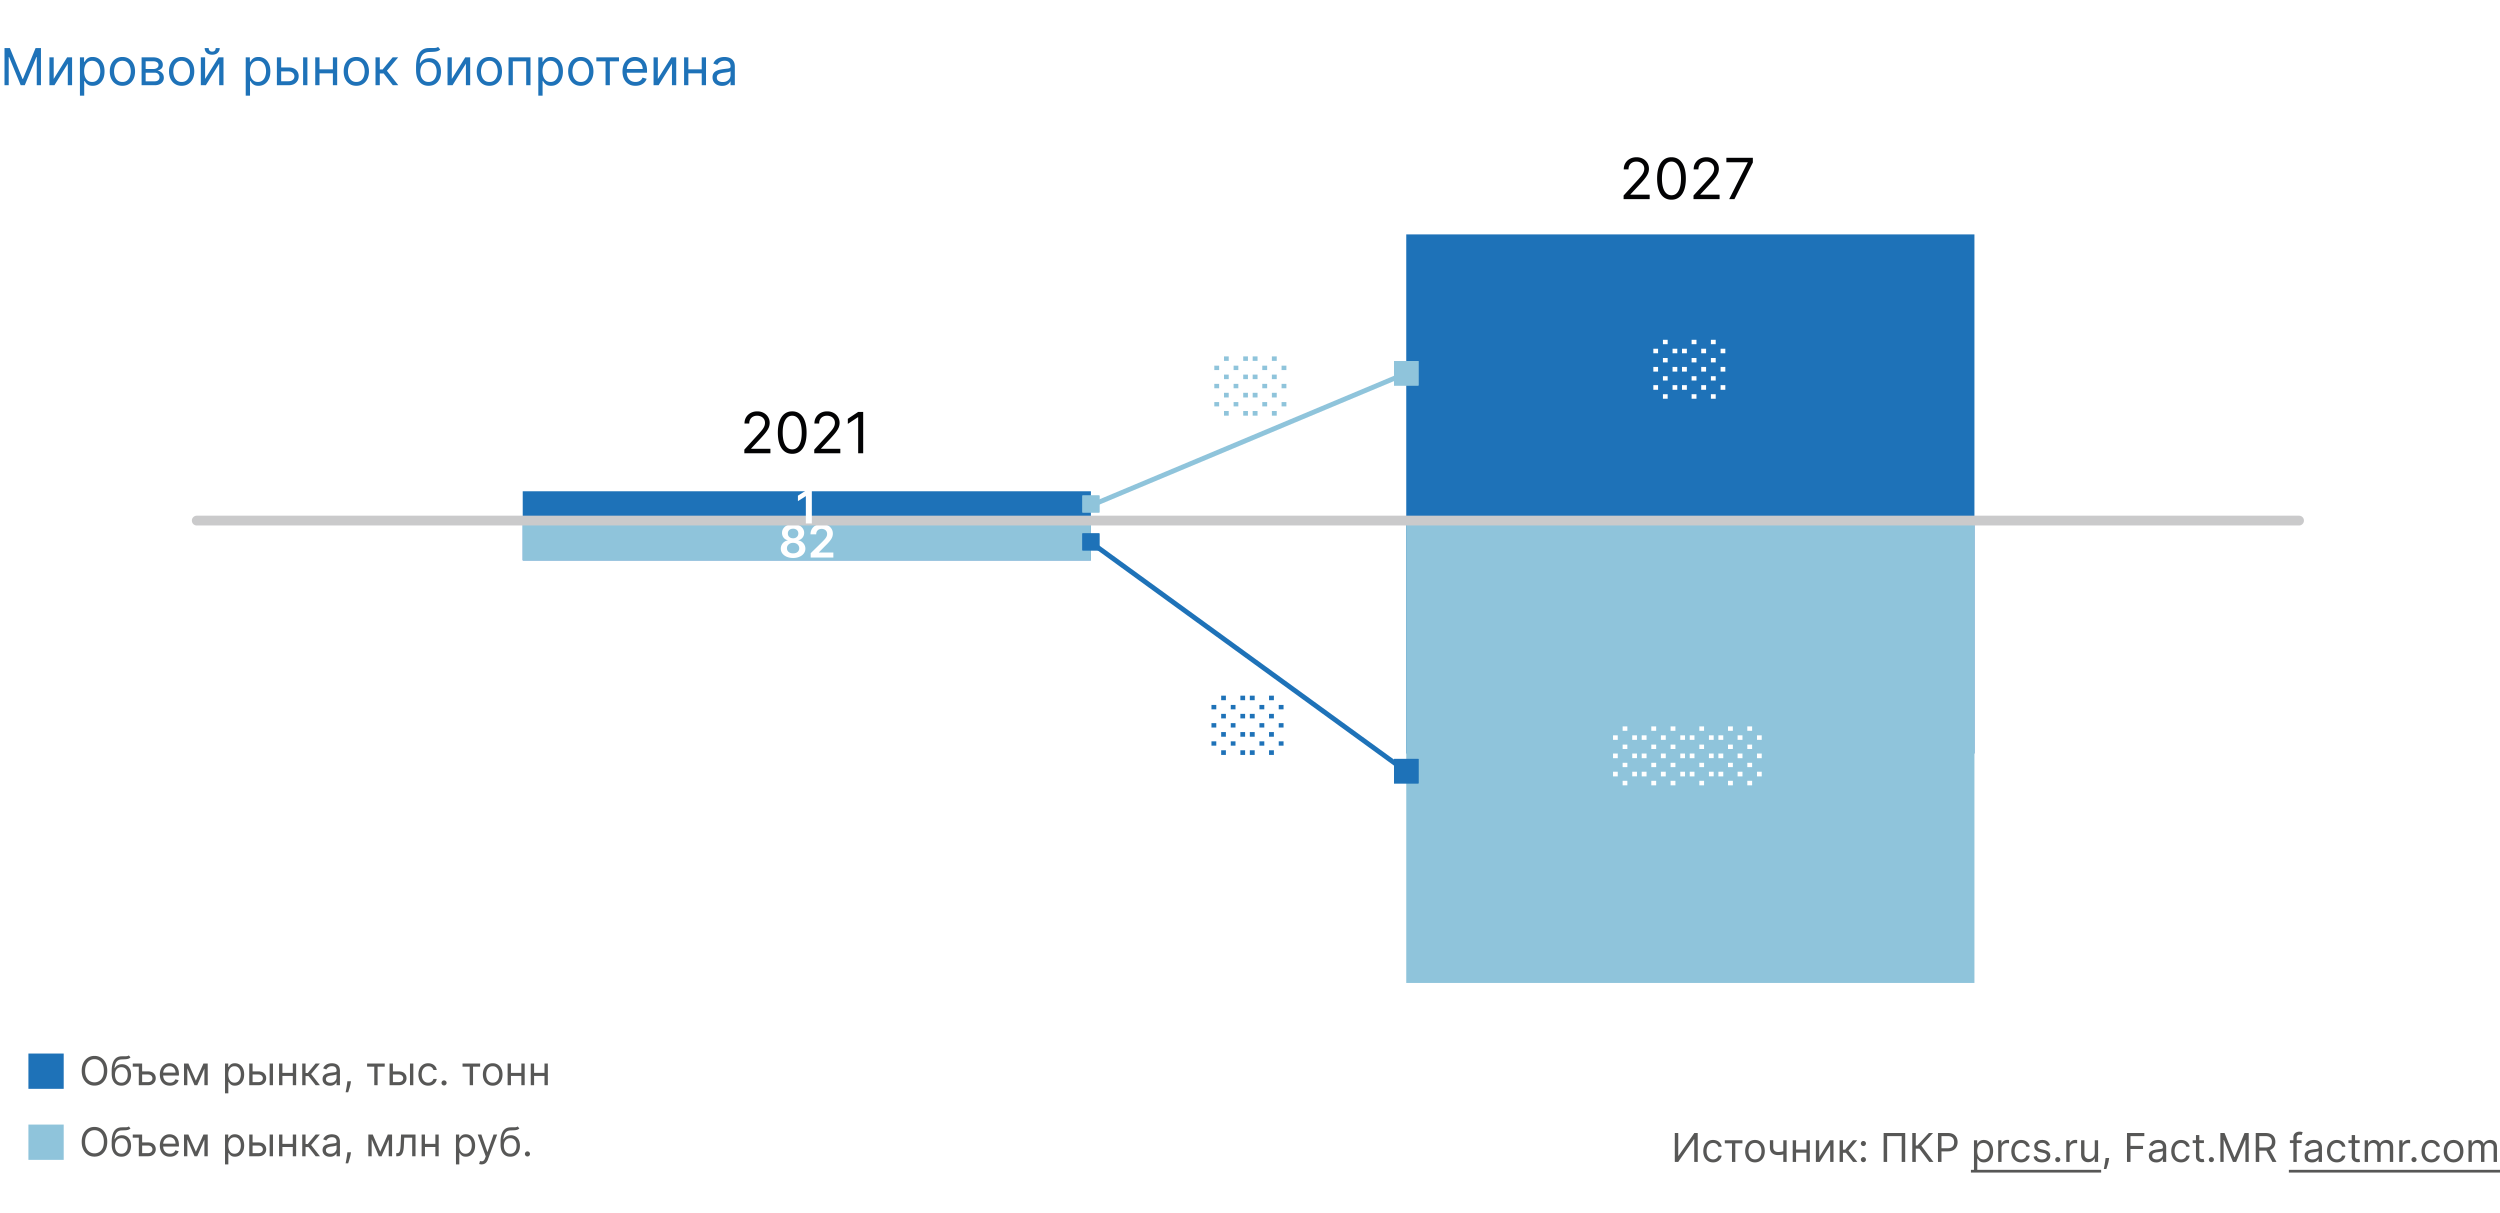 <svg xmlns="http://www.w3.org/2000/svg" fill="none" viewBox="0 0 880 427"><rect x="0" y="0" width="880" height="427" fill="#333333" stroke="none"/><g clip-path="url(#clip0_842_10018)"><path fill="#fff" d="M0 0h880v427H0z"/><path fill="#575756" d="M37.752 376.909c0 1.074-.194 2.002-.582 2.784-.387.782-.92 1.386-1.596 1.81-.676.424-1.448.636-2.316.636-.869 0-1.64-.212-2.317-.636-.676-.424-1.208-1.028-1.596-1.81-.388-.782-.582-1.71-.582-2.784 0-1.074.194-2.002.582-2.784.388-.782.92-1.385 1.596-1.81.676-.424 1.448-.636 2.317-.636.868 0 1.64.212 2.316.636.677.425 1.209 1.028 1.596 1.81.388.782.582 1.71.582 2.784zm-1.193 0c0-.882-.148-1.626-.443-2.232-.291-.607-.687-1.066-1.188-1.377a3.078 3.078 0 0 0-1.67-.468c-.617 0-1.175.156-1.676.468-.497.311-.893.77-1.188 1.377-.292.606-.437 1.35-.437 2.232 0 .882.145 1.626.437 2.232.295.607.691 1.066 1.188 1.377.5.312 1.06.468 1.676.468.616 0 1.173-.156 1.67-.468.5-.311.897-.77 1.188-1.377.295-.606.443-1.35.443-2.232zM45.334 371.5l.596.716c-.232.225-.5.383-.805.472-.305.09-.65.144-1.034.164-.385.02-.812.04-1.283.06-.53.02-.97.149-1.317.388-.348.238-.617.583-.806 1.034-.189.451-.31 1.004-.363 1.66h.1a2.429 2.429 0 0 1 1.074-1.054 3.29 3.29 0 0 1 1.471-.338c.597 0 1.134.139 1.611.418.477.278.855.691 1.134 1.238.278.547.417 1.221.417 2.023 0 .799-.142 1.488-.427 2.068a3.154 3.154 0 0 1-1.189 1.343c-.507.311-1.102.467-1.784.467-.683 0-1.281-.161-1.795-.482-.514-.325-.913-.806-1.198-1.442-.285-.64-.428-1.43-.428-2.371v-.816c0-1.7.288-2.989.865-3.868.58-.878 1.452-1.332 2.615-1.362a22.05 22.05 0 0 1 1.099-.01c.322.007.602-.008.84-.045.239-.036.441-.124.607-.263zm-2.605 9.605c.46 0 .856-.116 1.188-.348.335-.232.591-.558.77-.979.18-.425.269-.923.269-1.497 0-.557-.091-1.031-.274-1.422a1.991 1.991 0 0 0-.77-.895c-.335-.205-.736-.308-1.203-.308-.342 0-.648.058-.92.174a1.87 1.87 0 0 0-.696.512 2.413 2.413 0 0 0-.448.826 3.894 3.894 0 0 0-.164 1.113c0 .855.201 1.54.602 2.054.401.513.95.77 1.646.77zM48.857 374.364v1.093H46.73v-1.093h2.127zm1.015 2.764h2.187c.895 0 1.58.227 2.053.681.474.454.711 1.029.711 1.725 0 .457-.106.873-.318 1.248a2.31 2.31 0 0 1-.935.89c-.41.219-.914.328-1.51.328h-3.203v-7.636h1.174v6.542h2.028c.464 0 .845-.122 1.144-.368.298-.245.447-.56.447-.944 0-.405-.15-.734-.447-.99-.299-.255-.68-.382-1.144-.382h-2.187v-1.094zM59.821 382.159c-.736 0-1.37-.162-1.904-.487a3.272 3.272 0 0 1-1.228-1.372c-.285-.59-.428-1.276-.428-2.059 0-.782.143-1.471.428-2.068.288-.6.69-1.067 1.203-1.402.517-.338 1.12-.507 1.81-.507.397 0 .79.066 1.178.199.388.133.74.348 1.059.646.318.295.572.686.76 1.174.19.487.284 1.087.284 1.799v.498h-5.886v-1.015h4.693c0-.431-.087-.815-.259-1.153a1.944 1.944 0 0 0-.726-.8c-.311-.196-.68-.294-1.103-.294-.468 0-.872.116-1.213.348a2.29 2.29 0 0 0-.781.895 2.628 2.628 0 0 0-.273 1.183v.676c0 .577.099 1.066.298 1.467.202.398.482.701.84.91.358.205.774.308 1.248.308.308 0 .587-.043.835-.129a1.79 1.79 0 0 0 .651-.398c.183-.179.324-.401.423-.666l1.134.318c-.12.385-.32.723-.602 1.014-.282.289-.63.514-1.044.676-.414.16-.88.239-1.397.239zM68.944 380.409l2.665-6.045h1.113l-3.3 7.636h-.955l-3.242-7.636h1.094l2.625 6.045zm-3.003-6.045V382h-1.173v-7.636h1.173zM71.947 382v-7.636h1.173V382h-1.173zM79.205 384.864v-10.5h1.134v1.213h.139c.086-.133.205-.302.358-.507a2.09 2.09 0 0 1 .666-.557c.292-.166.686-.249 1.183-.249.643 0 1.21.161 1.7.482.491.322.874.778 1.149 1.368.275.59.413 1.286.413 2.088 0 .808-.138 1.509-.413 2.103-.275.59-.656 1.047-1.143 1.372-.488.321-1.05.482-1.686.482-.49 0-.883-.081-1.178-.244a2.183 2.183 0 0 1-.681-.561 7.55 7.55 0 0 1-.368-.527h-.1v4.037h-1.173zm1.154-6.682c0 .577.084 1.085.253 1.526.17.438.416.781.74 1.029.326.245.724.368 1.194.368.49 0 .9-.129 1.228-.388.332-.262.58-.613.746-1.054.169-.444.253-.938.253-1.481a4.02 4.02 0 0 0-.248-1.452 2.244 2.244 0 0 0-.741-1.029c-.328-.255-.74-.383-1.238-.383-.477 0-.878.121-1.203.363-.325.239-.57.573-.736 1.004-.165.428-.248.927-.248 1.497zM88.75 377.128h2.188c.895 0 1.58.227 2.053.681.474.454.711 1.029.711 1.725 0 .457-.106.873-.318 1.248a2.311 2.311 0 0 1-.934.89c-.412.219-.915.328-1.512.328h-3.202v-7.636h1.174v6.542h2.028c.464 0 .845-.122 1.144-.368.298-.245.447-.56.447-.944 0-.405-.15-.734-.447-.99-.299-.255-.68-.382-1.144-.382h-2.187v-1.094zM94.916 382v-7.636h1.174V382h-1.174zM103.347 377.645v1.094h-4.216v-1.094h4.216zm-3.937-3.281V382h-1.174v-7.636h1.174zm4.832 0V382h-1.173v-7.636h1.173zM106.385 382v-7.636h1.173v3.321h.776l2.744-3.321h1.511l-3.082 3.679 3.122 3.957h-1.511l-2.506-3.222h-1.054V382h-1.173zM116.152 382.179c-.484 0-.923-.091-1.318-.273a2.269 2.269 0 0 1-.94-.801c-.232-.351-.348-.775-.348-1.273 0-.437.087-.792.259-1.064.172-.275.403-.49.691-.646.288-.156.607-.272.955-.348.351-.079.704-.142 1.059-.189.464-.059.84-.104 1.128-.134.292-.033.504-.088.636-.164.136-.076.204-.209.204-.398v-.04c0-.49-.134-.871-.402-1.143-.266-.272-.668-.408-1.209-.408-.56 0-.999.123-1.317.368-.318.245-.542.507-.671.786l-1.114-.398c.199-.464.464-.825.796-1.084a2.977 2.977 0 0 1 1.093-.547 4.547 4.547 0 0 1 1.174-.159c.245 0 .527.03.845.09.321.056.631.174.93.353.301.179.551.449.75.81.199.361.299.845.299 1.452V382h-1.174v-1.034h-.059c-.08.166-.213.343-.398.532-.186.189-.433.35-.741.482-.308.133-.684.199-1.128.199zm.179-1.054c.464 0 .855-.091 1.173-.273.321-.183.563-.418.726-.706.165-.289.248-.592.248-.91v-1.074c-.049.06-.159.114-.328.164a5.534 5.534 0 0 1-.577.124 29 29 0 0 1-.631.09c-.202.023-.366.043-.492.059-.305.04-.59.105-.855.194a1.475 1.475 0 0 0-.637.393c-.159.172-.238.408-.238.706 0 .408.151.716.452.925.305.205.691.308 1.159.308zM123.543 380.608l-.079.537a10.99 10.99 0 0 1-.259 1.213c-.113.431-.23.837-.353 1.218-.123.381-.224.684-.303.91h-.895l.169-.84c.07-.348.139-.738.209-1.169.073-.427.132-.865.179-1.312l.059-.557h1.273zM129.217 375.457v-1.093h6.204v1.093h-2.505V382h-1.174v-6.543h-2.525zM138.147 377.128h2.188c.895 0 1.579.227 2.053.681.474.454.711 1.029.711 1.725 0 .457-.106.873-.318 1.248a2.31 2.31 0 0 1-.935.89c-.411.219-.915.328-1.511.328h-3.202v-7.636h1.173v6.542h2.029c.464 0 .845-.122 1.143-.368.298-.245.448-.56.448-.944 0-.405-.15-.734-.448-.99-.298-.255-.679-.382-1.143-.382h-2.188v-1.094zm6.165 4.872v-7.636h1.173V382h-1.173zM150.735 382.159c-.716 0-1.332-.169-1.849-.507a3.303 3.303 0 0 1-1.193-1.397c-.279-.593-.418-1.271-.418-2.033 0-.776.142-1.46.428-2.054a3.38 3.38 0 0 1 1.203-1.397c.517-.338 1.12-.507 1.809-.507.537 0 1.021.1 1.452.298.431.199.784.478 1.059.836a2.6 2.6 0 0 1 .512 1.253h-1.173a1.824 1.824 0 0 0-.597-.925c-.305-.272-.716-.408-1.233-.408a2.06 2.06 0 0 0-1.203.358c-.341.235-.608.569-.8.999-.189.428-.284.93-.284 1.507 0 .59.093 1.104.279 1.541.189.438.454.777.795 1.019.345.242.749.363 1.213.363.305 0 .582-.053.83-.159.249-.106.459-.259.632-.457.172-.199.295-.438.368-.716h1.173a2.72 2.72 0 0 1-.492 1.218 2.756 2.756 0 0 1-1.029.855c-.425.209-.918.313-1.482.313zM156.308 382.08a.86.86 0 0 1-.631-.264.86.86 0 0 1-.264-.631c0-.246.088-.456.264-.632a.864.864 0 0 1 .631-.263c.246 0 .456.088.632.263a.864.864 0 0 1 .263.632.93.93 0 0 1-.447.775.851.851 0 0 1-.448.12zM162.809 375.457v-1.093h6.204v1.093h-2.505V382h-1.174v-6.543h-2.525zM173.431 382.159c-.69 0-1.295-.164-1.815-.492a3.338 3.338 0 0 1-1.213-1.377c-.289-.59-.433-1.28-.433-2.068 0-.796.144-1.49.433-2.084a3.34 3.34 0 0 1 1.213-1.382c.52-.328 1.125-.492 1.815-.492.689 0 1.292.164 1.809.492.521.329.925.789 1.213 1.382.292.594.438 1.288.438 2.084 0 .788-.146 1.478-.438 2.068a3.29 3.29 0 0 1-1.213 1.377c-.517.328-1.12.492-1.809.492zm0-1.054c.523 0 .954-.134 1.292-.403.338-.268.588-.621.751-1.059.162-.437.243-.911.243-1.421 0-.511-.081-.986-.243-1.427a2.411 2.411 0 0 0-.751-1.069c-.338-.272-.769-.408-1.292-.408-.524 0-.955.136-1.293.408a2.411 2.411 0 0 0-.751 1.069 4.104 4.104 0 0 0-.243 1.427c0 .51.081.984.243 1.421.163.438.413.791.751 1.059.338.269.769.403 1.293.403zM183.793 377.645v1.094h-4.216v-1.094h4.216zm-3.938-3.281V382h-1.173v-7.636h1.173zm4.832 0V382h-1.173v-7.636h1.173zM191.941 377.645v1.094h-4.216v-1.094h4.216zm-3.938-3.281V382h-1.173v-7.636h1.173zm4.833 0V382h-1.173v-7.636h1.173z"/><path fill="#1E72B8" d="M22.423 370.846H10v12.423h12.423v-12.423z"/><path fill="#575756" d="M37.753 401.909c0 1.074-.194 2.002-.581 2.784-.388.782-.92 1.386-1.596 1.81-.676.424-1.449.636-2.317.636-.868 0-1.64-.212-2.317-.636-.676-.424-1.208-1.028-1.596-1.81-.387-.782-.581-1.71-.581-2.784 0-1.074.194-2.002.581-2.784.388-.782.92-1.385 1.596-1.81.676-.424 1.449-.636 2.317-.636.868 0 1.64.212 2.317.636.676.425 1.208 1.028 1.596 1.81.387.782.581 1.71.581 2.784zm-1.193 0c0-.882-.147-1.626-.442-2.232-.292-.607-.688-1.066-1.189-1.377a3.078 3.078 0 0 0-1.67-.468c-.617 0-1.175.156-1.675.468-.498.311-.894.77-1.189 1.377-.291.606-.437 1.35-.437 2.232 0 .882.146 1.626.437 2.232.295.607.691 1.066 1.189 1.377.5.312 1.058.468 1.675.468.616 0 1.173-.156 1.67-.468.5-.311.897-.77 1.189-1.377.295-.606.442-1.35.442-2.232zM45.335 396.5l.597.716c-.233.225-.5.383-.806.472-.305.09-.65.144-1.034.164-.384.02-.812.04-1.283.06-.53.02-.97.149-1.317.388-.348.238-.617.583-.805 1.034-.19.451-.31 1.004-.363 1.66h.099a2.43 2.43 0 0 1 1.074-1.054 3.29 3.29 0 0 1 1.471-.338c.597 0 1.134.139 1.611.418.478.278.855.691 1.134 1.238.278.547.417 1.221.417 2.023 0 .799-.142 1.488-.427 2.068a3.154 3.154 0 0 1-1.188 1.343c-.508.311-1.102.467-1.785.467-.683 0-1.281-.161-1.795-.482-.514-.325-.913-.806-1.198-1.442-.285-.64-.428-1.43-.428-2.371v-.816c0-1.7.289-2.989.865-3.868.58-.878 1.452-1.332 2.615-1.362a22.05 22.05 0 0 1 1.1-.01c.32.007.6-.008.84-.045.238-.036.44-.124.606-.263zm-2.605 9.605c.46 0 .857-.116 1.188-.348.335-.232.592-.558.77-.979.18-.425.27-.923.27-1.497 0-.557-.092-1.031-.274-1.422a1.991 1.991 0 0 0-.77-.895c-.336-.205-.737-.308-1.204-.308-.341 0-.648.058-.92.174a1.87 1.87 0 0 0-.696.512 2.412 2.412 0 0 0-.447.826 3.89 3.89 0 0 0-.164 1.113c0 .855.2 1.54.601 2.054.401.513.95.77 1.646.77zM48.859 399.364v1.093H46.73v-1.093h2.128zm1.014 2.764h2.187c.895 0 1.58.227 2.053.681.474.454.712 1.029.712 1.725 0 .457-.107.873-.319 1.248a2.31 2.31 0 0 1-.934.89c-.411.219-.915.328-1.512.328H48.86v-7.636h1.173v6.542h2.028c.464 0 .846-.122 1.144-.368.298-.245.447-.56.447-.944 0-.405-.149-.734-.447-.99-.298-.255-.68-.382-1.144-.382h-2.187v-1.094zM59.822 407.159c-.736 0-1.37-.162-1.904-.487a3.273 3.273 0 0 1-1.228-1.372c-.285-.59-.427-1.276-.427-2.059 0-.782.142-1.471.427-2.068.288-.6.69-1.067 1.203-1.402.517-.338 1.12-.507 1.81-.507.398 0 .79.066 1.178.199.388.133.74.348 1.06.646.317.295.57.686.76 1.174.189.487.283 1.087.283 1.799v.498h-5.886v-1.015h4.693a2.5 2.5 0 0 0-.259-1.153 1.944 1.944 0 0 0-.725-.8c-.312-.196-.68-.294-1.104-.294-.468 0-.872.116-1.213.348a2.29 2.29 0 0 0-.78.895 2.63 2.63 0 0 0-.274 1.183v.676c0 .577.1 1.066.298 1.467.202.398.482.701.84.91.358.205.774.308 1.248.308.308 0 .587-.043.835-.129a1.79 1.79 0 0 0 .652-.398c.182-.179.323-.401.422-.666l1.134.318c-.12.385-.32.723-.602 1.014-.282.289-.63.514-1.044.676-.414.16-.88.239-1.397.239zM68.945 405.409l2.665-6.045h1.114L69.421 407h-.954l-3.242-7.636h1.094l2.625 6.045zm-3.003-6.045V407H64.77v-7.636h1.173zM71.948 407v-7.636h1.173V407h-1.173zM79.206 409.864v-10.5h1.134v1.213h.14c.085-.133.205-.302.357-.507a2.09 2.09 0 0 1 .666-.557c.292-.166.686-.249 1.183-.249.643 0 1.21.161 1.7.482.491.322.874.778 1.15 1.368.274.59.412 1.286.412 2.088 0 .808-.138 1.509-.413 2.103-.275.59-.656 1.047-1.143 1.372-.487.321-1.05.482-1.686.482-.49 0-.883-.081-1.178-.244a2.185 2.185 0 0 1-.681-.561 7.55 7.55 0 0 1-.368-.527h-.1v4.037h-1.173zm1.154-6.682c0 .577.084 1.085.253 1.526.17.438.416.781.741 1.029.325.245.723.368 1.193.368.49 0 .9-.129 1.228-.388.332-.262.58-.613.746-1.054.17-.444.254-.938.254-1.481a4.02 4.02 0 0 0-.249-1.452 2.244 2.244 0 0 0-.74-1.029c-.329-.255-.742-.383-1.239-.383-.477 0-.878.121-1.203.363-.325.239-.57.573-.736 1.004-.165.428-.248.927-.248 1.497zM88.752 402.128h2.187c.895 0 1.58.227 2.054.681.474.454.71 1.029.71 1.725 0 .457-.106.873-.318 1.248a2.31 2.31 0 0 1-.934.89c-.411.219-.915.328-1.512.328h-3.201v-7.636h1.173v6.542h2.028c.464 0 .846-.122 1.144-.368.298-.245.447-.56.447-.944 0-.405-.149-.734-.447-.99-.299-.255-.68-.382-1.144-.382h-2.187v-1.094zM94.917 407v-7.636h1.173V407h-1.173zM103.348 402.645v1.094h-4.216v-1.094h4.216zm-3.937-3.281V407h-1.173v-7.636h1.173zm4.832 0V407h-1.173v-7.636h1.173zM106.386 407v-7.636h1.173v3.321h.776l2.744-3.321h1.512l-3.083 3.679L112.63 407h-1.511l-2.506-3.222h-1.054V407h-1.173zM116.153 407.179c-.484 0-.923-.091-1.318-.273a2.266 2.266 0 0 1-.939-.801c-.232-.351-.348-.775-.348-1.273 0-.437.086-.792.258-1.064.173-.275.403-.49.691-.646.289-.156.607-.272.955-.348.351-.079.704-.142 1.059-.189.464-.059.84-.104 1.128-.134.292-.033.504-.088.637-.164.136-.076.203-.209.203-.398v-.04c0-.49-.134-.871-.402-1.143-.265-.272-.668-.408-1.208-.408-.56 0-1 .123-1.318.368-.318.245-.542.507-.671.786l-1.114-.398c.199-.464.464-.825.796-1.084a2.981 2.981 0 0 1 1.094-.547 4.534 4.534 0 0 1 1.173-.159c.245 0 .527.03.845.09a2.7 2.7 0 0 1 .93.353c.301.179.552.449.75.81.199.361.299.845.299 1.452V407h-1.174v-1.034h-.059c-.08.166-.212.343-.398.532-.186.189-.432.35-.741.482-.308.133-.684.199-1.128.199zm.179-1.054c.464 0 .855-.091 1.173-.273a1.863 1.863 0 0 0 .974-1.616v-1.074c-.049.06-.159.114-.328.164a5.51 5.51 0 0 1-.576.124c-.216.033-.426.063-.632.09-.202.023-.366.043-.492.059-.305.04-.59.105-.855.194a1.465 1.465 0 0 0-.636.393c-.159.172-.239.408-.239.706 0 .408.151.716.452.925.305.205.691.308 1.159.308zM123.544 405.608l-.079.537a10.99 10.99 0 0 1-.259 1.213c-.112.431-.23.837-.353 1.218-.122.381-.223.684-.303.91h-.895l.169-.84c.07-.348.139-.738.209-1.169.073-.427.133-.865.179-1.312l.06-.557h1.272zM133.832 405.409l2.665-6.045h1.113L134.309 407h-.955l-3.241-7.636h1.094l2.625 6.045zm-3.003-6.045V407h-1.173v-7.636h1.173zm6.006 7.636v-7.636h1.173V407h-1.173zM139.479 407v-1.094h.279c.229 0 .419-.044.572-.134.152-.093.275-.254.368-.482.096-.232.169-.554.218-.965.053-.414.091-.941.115-1.581l.139-3.38h5.091V407h-1.174v-6.543h-2.804l-.119 2.725a12.293 12.293 0 0 1-.169 1.655c-.083.474-.21.872-.383 1.194a1.749 1.749 0 0 1-.676.725c-.282.163-.635.244-1.059.244h-.398zM153.524 402.645v1.094h-4.216v-1.094h4.216zm-3.937-3.281V407h-1.174v-7.636h1.174zm4.832 0V407h-1.173v-7.636h1.173zM160.499 409.864v-10.5h1.134v1.213h.139c.086-.133.206-.302.358-.507.156-.209.378-.395.666-.557.292-.166.686-.249 1.183-.249.643 0 1.21.161 1.701.482.49.322.873.778 1.148 1.368.275.59.413 1.286.413 2.088 0 .808-.138 1.509-.413 2.103-.275.59-.656 1.047-1.143 1.372-.487.321-1.049.482-1.686.482-.49 0-.883-.081-1.178-.244a2.182 2.182 0 0 1-.681-.561 7.523 7.523 0 0 1-.368-.527h-.099v4.037h-1.174zm1.154-6.682c0 .577.084 1.085.253 1.526.169.438.416.781.741 1.029.325.245.723.368 1.193.368.491 0 .9-.129 1.228-.388a2.37 2.37 0 0 0 .746-1.054c.169-.444.254-.938.254-1.481 0-.537-.083-1.021-.249-1.452a2.238 2.238 0 0 0-.741-1.029c-.328-.255-.741-.383-1.238-.383-.477 0-.878.121-1.203.363-.325.239-.57.573-.736 1.004-.165.428-.248.927-.248 1.497zM169.513 409.864a2.58 2.58 0 0 1-.532-.05 1.382 1.382 0 0 1-.323-.09l.298-1.034c.285.073.537.1.756.08a.909.909 0 0 0 .581-.293c.173-.173.33-.453.473-.841l.218-.596-2.823-7.676h1.272l2.108 6.085h.08l2.108-6.085h1.273l-3.242 8.75a3.297 3.297 0 0 1-.542.979 2.028 2.028 0 0 1-.751.582 2.308 2.308 0 0 1-.954.189zM182.218 396.5l.596.716a1.91 1.91 0 0 1-.805.472c-.305.09-.65.144-1.034.164-.385.02-.812.04-1.283.06-.53.02-.969.149-1.317.388-.348.238-.617.583-.806 1.034-.189.451-.31 1.004-.363 1.66h.1a2.424 2.424 0 0 1 1.074-1.054 3.288 3.288 0 0 1 1.471-.338 3.13 3.13 0 0 1 1.611.418c.477.278.855.691 1.134 1.238.278.547.417 1.221.417 2.023 0 .799-.142 1.488-.427 2.068a3.154 3.154 0 0 1-1.189 1.343c-.507.311-1.102.467-1.784.467-.683 0-1.281-.161-1.795-.482-.514-.325-.913-.806-1.198-1.442-.285-.64-.428-1.43-.428-2.371v-.816c0-1.7.289-2.989.865-3.868.58-.878 1.452-1.332 2.615-1.362.411-.013.778-.016 1.099-.01.322.007.602-.008.84-.045.239-.036.441-.124.607-.263zm-2.605 9.605c.46 0 .856-.116 1.188-.348.335-.232.591-.558.77-.979.179-.425.269-.923.269-1.497 0-.557-.091-1.031-.274-1.422a1.983 1.983 0 0 0-.77-.895c-.335-.205-.736-.308-1.203-.308-.342 0-.648.058-.92.174a1.866 1.866 0 0 0-.696.512 2.415 2.415 0 0 0-.447.826 3.862 3.862 0 0 0-.164 1.113c0 .855.2 1.54.601 2.054.401.513.95.77 1.646.77zM185.663 407.08a.859.859 0 0 1-.631-.264.86.86 0 0 1-.264-.631c0-.246.088-.456.264-.632a.862.862 0 0 1 .631-.263c.245 0 .456.088.631.263a.861.861 0 0 1 .264.632.841.841 0 0 1-.124.447.94.94 0 0 1-.323.328.851.851 0 0 1-.448.12z"/><path fill="#8FC4DB" d="M22.423 395.849H10v12.423h12.423v-12.423z"/><path fill="#1E72B8" d="M384 197.256H184v-24.324h200v24.324zM495 82.5h200v182.75H495V82.5zM1.585 16.91h1.892l4.45 10.866h.153l4.448-10.867h1.892V30h-1.482v-9.946h-.128L8.719 30H7.287l-4.091-9.946h-.128V30H1.585V16.91zM18.903 27.776l4.73-7.594h1.739V30h-1.509v-7.594L19.16 30h-1.765v-9.818h1.509v7.594zM28.135 33.682v-13.5h1.457v1.56h.179c.11-.171.264-.388.46-.652.2-.269.486-.508.857-.716.375-.213.882-.32 1.521-.32.827 0 1.555.207 2.186.62.63.413 1.123 1 1.477 1.758.353.758.53 1.653.53 2.684 0 1.04-.177 1.942-.53 2.704-.354.759-.844 1.347-1.47 1.764-.627.414-1.35.62-2.167.62-.631 0-1.136-.104-1.515-.313-.38-.213-.672-.453-.876-.722a9.68 9.68 0 0 1-.473-.678h-.128v5.19h-1.508zm1.482-8.591c0 .741.11 1.395.326 1.962.218.563.535 1.004.953 1.323.418.316.929.473 1.534.473.63 0 1.157-.166 1.579-.498.426-.337.746-.788.959-1.355a5.318 5.318 0 0 0 .326-1.905c0-.69-.107-1.313-.32-1.867-.209-.558-.526-.999-.952-1.323-.422-.328-.953-.492-1.592-.492-.614 0-1.13.156-1.547.467-.418.306-.733.737-.946 1.29-.213.55-.32 1.192-.32 1.925zM43.092 30.204c-.886 0-1.664-.21-2.333-.632-.665-.422-1.185-1.012-1.56-1.77-.37-.76-.556-1.646-.556-2.66 0-1.023.185-1.915.556-2.678.375-.763.895-1.355 1.56-1.777.669-.422 1.447-.633 2.333-.633.886 0 1.662.21 2.327.633.669.422 1.189 1.014 1.56 1.777.374.763.562 1.655.562 2.678 0 1.014-.188 1.9-.563 2.66-.37.758-.89 1.348-1.56 1.77-.664.422-1.44.633-2.326.633zm0-1.355c.673 0 1.227-.172 1.662-.517.434-.346.756-.8.965-1.362a5.213 5.213 0 0 0 .313-1.828c0-.656-.104-1.268-.313-1.834a3.093 3.093 0 0 0-.965-1.375c-.435-.35-.989-.524-1.662-.524-.673 0-1.227.175-1.662.524-.435.35-.756.808-.965 1.375a5.266 5.266 0 0 0-.313 1.834c0 .656.104 1.266.313 1.828.209.563.53 1.017.965 1.362.435.345.989.517 1.662.517zM49.843 30v-9.818h4.015c1.057 0 1.896.239 2.518.716.622.477.934 1.108.934 1.892 0 .596-.177 1.059-.531 1.387-.354.324-.808.543-1.362.658a2.8 2.8 0 0 1 1.055.384c.345.204.63.485.857.843.225.354.338.789.338 1.304 0 .503-.127.953-.383 1.35-.256.395-.622.709-1.1.939-.477.23-1.048.345-1.713.345h-4.627zm1.432-1.38h3.196c.52 0 .927-.124 1.221-.371.294-.248.441-.584.441-1.01 0-.508-.147-.906-.44-1.196-.295-.294-.702-.44-1.222-.44h-3.196v3.016zm0-4.322h2.583c.405 0 .752-.055 1.042-.166.29-.115.511-.277.664-.486.158-.213.237-.464.237-.754 0-.413-.173-.737-.518-.971-.345-.24-.82-.358-1.425-.358h-2.583v2.735zM63.94 30.204c-.887 0-1.664-.21-2.334-.632-.664-.422-1.184-1.012-1.56-1.77-.37-.76-.555-1.646-.555-2.66 0-1.023.185-1.915.556-2.678.375-.763.895-1.355 1.56-1.777.669-.422 1.446-.633 2.333-.633.886 0 1.662.21 2.326.633.67.422 1.19 1.014 1.56 1.777.375.763.563 1.655.563 2.678 0 1.014-.188 1.9-.563 2.66-.37.758-.89 1.348-1.56 1.77-.665.422-1.44.633-2.326.633zm0-1.355c.673 0 1.227-.172 1.662-.517.434-.346.756-.8.965-1.362a5.213 5.213 0 0 0 .313-1.828c0-.656-.105-1.268-.313-1.834a3.092 3.092 0 0 0-.965-1.375c-.435-.35-.99-.524-1.662-.524-.674 0-1.228.175-1.662.524-.435.35-.757.808-.965 1.375a5.266 5.266 0 0 0-.314 1.834c0 .656.105 1.266.313 1.828.21.563.531 1.017.966 1.362.434.345.988.517 1.662.517zM72.2 27.776l4.73-7.594h1.738V30H77.16v-7.594L72.455 30h-1.764v-9.818H72.2v7.594zm3.733-10.867h1.406c0 .69-.239 1.255-.716 1.694-.477.439-1.125.658-1.943.658-.806 0-1.447-.22-1.924-.658-.473-.439-.71-1.004-.71-1.694h1.407c0 .332.091.624.274.876.188.251.505.377.953.377.447 0 .767-.126.959-.377.196-.252.294-.544.294-.876zM86.494 33.682v-13.5h1.457v1.56h.18c.11-.171.263-.388.46-.652.2-.269.485-.508.856-.716.375-.213.882-.32 1.521-.32.827 0 1.556.207 2.186.62.631.413 1.123 1 1.477 1.758.354.758.53 1.653.53 2.684 0 1.04-.176 1.942-.53 2.704-.354.759-.844 1.347-1.47 1.764-.627.414-1.349.62-2.167.62-.63 0-1.136-.104-1.515-.313-.38-.213-.671-.453-.876-.722a9.68 9.68 0 0 1-.473-.678h-.127v5.19h-1.51zm1.483-8.591c0 .741.109 1.395.326 1.962.217.563.535 1.004.952 1.323.418.316.93.473 1.534.473.631 0 1.157-.166 1.58-.498.425-.337.745-.788.958-1.355a5.316 5.316 0 0 0 .326-1.905c0-.69-.107-1.313-.32-1.867-.208-.558-.526-.999-.952-1.323-.422-.328-.952-.492-1.592-.492-.613 0-1.129.156-1.546.467-.418.306-.733.737-.947 1.29-.213.55-.32 1.192-.32 1.925zM98.767 23.736h2.812c1.151 0 2.031.292 2.64.875.609.584.914 1.324.914 2.218 0 .589-.136 1.123-.409 1.605a2.968 2.968 0 0 1-1.202 1.144c-.528.281-1.176.422-1.943.422h-4.116v-9.818h1.508v8.412h2.608c.597 0 1.087-.158 1.47-.473a1.5 1.5 0 0 0 .576-1.215c0-.52-.192-.944-.576-1.272-.383-.328-.873-.492-1.47-.492h-2.812v-1.406zM106.693 30v-9.818h1.508V30h-1.508zM117.534 24.4v1.407h-5.421V24.4h5.421zm-5.063-4.218V30h-1.508v-9.818h1.508zm6.213 0V30h-1.508v-9.818h1.508zM125.428 30.204c-.886 0-1.664-.21-2.333-.632-.665-.422-1.185-1.012-1.56-1.77-.371-.76-.556-1.646-.556-2.66 0-1.023.185-1.915.556-2.678.375-.763.895-1.355 1.56-1.777.669-.422 1.447-.633 2.333-.633.886 0 1.662.21 2.327.633.669.422 1.189 1.014 1.559 1.777.375.763.563 1.655.563 2.678 0 1.014-.188 1.9-.563 2.66-.37.758-.89 1.348-1.559 1.77-.665.422-1.441.633-2.327.633zm0-1.355c.673 0 1.227-.172 1.662-.517.434-.346.756-.8.965-1.362a5.208 5.208 0 0 0 .313-1.828c0-.656-.104-1.268-.313-1.834a3.099 3.099 0 0 0-.965-1.375c-.435-.35-.989-.524-1.662-.524-.673 0-1.227.175-1.662.524-.435.35-.756.808-.965 1.375a5.261 5.261 0 0 0-.313 1.834c0 .656.104 1.266.313 1.828.209.563.53 1.017.965 1.362.435.345.989.517 1.662.517zM132.179 30v-9.818h1.509v4.27h.997l3.529-4.27h1.943l-3.963 4.73L140.208 30h-1.943l-3.222-4.142h-1.355V30h-1.509zM154.197 16.5l.767.92c-.298.29-.644.493-1.036.608a5.783 5.783 0 0 1-1.329.21c-.494.026-1.044.052-1.649.077-.682.026-1.247.192-1.694.499-.448.307-.793.75-1.036 1.33-.243.579-.398 1.29-.466 2.134h.128c.332-.613.792-1.065 1.38-1.355a4.223 4.223 0 0 1 1.892-.434c.767 0 1.458.179 2.071.537.614.358 1.1.888 1.458 1.591.358.703.537 1.57.537 2.602 0 1.027-.184 1.913-.55 2.659-.362.746-.872 1.32-1.528 1.726-.652.4-1.417.6-2.295.6-.877 0-1.647-.206-2.307-.62-.661-.417-1.174-1.035-1.541-1.853-.366-.823-.549-1.839-.549-3.05v-1.047c0-2.187.37-3.844 1.112-4.974.746-1.129 1.866-1.713 3.362-1.75.529-.018.999-.022 1.413-.014.413.009.773-.01 1.08-.057.307-.047.567-.16.78-.339zm-3.35 12.35c.593 0 1.102-.15 1.528-.448.431-.298.761-.718.991-1.26.23-.545.345-1.186.345-1.923 0-.716-.117-1.326-.351-1.828-.231-.503-.561-.887-.991-1.15-.431-.265-.946-.397-1.547-.397-.439 0-.833.074-1.183.223-.349.15-.647.37-.895.659-.247.29-.438.643-.575 1.06a5.033 5.033 0 0 0-.211 1.433c0 1.1.258 1.98.774 2.64.515.66 1.221.99 2.115.99zM159.036 27.776l4.73-7.594h1.738V30h-1.508v-7.594L159.291 30h-1.764v-9.818h1.509v7.594zM172.256 30.204c-.886 0-1.664-.21-2.333-.632-.665-.422-1.185-1.012-1.56-1.77-.37-.76-.556-1.646-.556-2.66 0-1.023.186-1.915.556-2.678.375-.763.895-1.355 1.56-1.777.669-.422 1.447-.633 2.333-.633.886 0 1.662.21 2.327.633.669.422 1.189 1.014 1.559 1.777.375.763.563 1.655.563 2.678 0 1.014-.188 1.9-.563 2.66-.37.758-.89 1.348-1.559 1.77-.665.422-1.441.633-2.327.633zm0-1.355c.673 0 1.227-.172 1.662-.517.435-.346.756-.8.965-1.362a5.208 5.208 0 0 0 .313-1.828c0-.656-.104-1.268-.313-1.834a3.091 3.091 0 0 0-.965-1.375c-.435-.35-.989-.524-1.662-.524-.673 0-1.227.175-1.662.524-.435.35-.756.808-.965 1.375a5.261 5.261 0 0 0-.313 1.834c0 .656.104 1.266.313 1.828.209.563.53 1.017.965 1.362.435.345.989.517 1.662.517zM179.008 30v-9.818h7.721V30h-1.508v-8.412h-4.705V30h-1.508zM189.484 33.682v-13.5h1.458v1.56h.179c.11-.171.264-.388.46-.652.2-.269.486-.508.856-.716.375-.213.882-.32 1.522-.32.826 0 1.555.207 2.186.62.63.413 1.123 1 1.476 1.758.354.758.531 1.653.531 2.684 0 1.04-.177 1.942-.531 2.704-.353.759-.843 1.347-1.47 1.764-.626.414-1.349.62-2.167.62-.631 0-1.135-.104-1.515-.313-.379-.213-.671-.453-.875-.722a9.254 9.254 0 0 1-.473-.678h-.128v5.19h-1.509zm1.483-8.591c0 .741.109 1.395.326 1.962.217.563.535 1.004.953 1.323.417.316.929.473 1.534.473.63 0 1.157-.166 1.578-.498.427-.337.746-.788.959-1.355.218-.571.326-1.206.326-1.905 0-.69-.106-1.313-.319-1.867-.209-.558-.527-.999-.953-1.323-.422-.328-.952-.492-1.591-.492-.614 0-1.13.156-1.547.467-.418.306-.733.737-.946 1.29-.213.55-.32 1.192-.32 1.925zM204.442 30.204c-.887 0-1.664-.21-2.334-.632-.664-.422-1.184-1.012-1.559-1.77-.371-.76-.556-1.646-.556-2.66 0-1.023.185-1.915.556-2.678.375-.763.895-1.355 1.559-1.777.67-.422 1.447-.633 2.334-.633.886 0 1.662.21 2.326.633.669.422 1.189 1.014 1.56 1.777.375.763.562 1.655.562 2.678 0 1.014-.187 1.9-.562 2.66-.371.758-.891 1.348-1.56 1.77-.664.422-1.44.633-2.326.633zm0-1.355c.673 0 1.227-.172 1.662-.517.434-.346.756-.8.965-1.362a5.208 5.208 0 0 0 .313-1.828c0-.656-.104-1.268-.313-1.834a3.099 3.099 0 0 0-.965-1.375c-.435-.35-.989-.524-1.662-.524-.674 0-1.228.175-1.662.524-.435.35-.757.808-.966 1.375a5.285 5.285 0 0 0-.313 1.834c0 .656.105 1.266.313 1.828.209.563.531 1.017.966 1.362.434.345.988.517 1.662.517zM209.91 21.588v-1.406h7.977v1.406h-3.221V30h-1.509v-8.412h-3.247zM223.694 30.204c-.946 0-1.762-.208-2.448-.626a4.205 4.205 0 0 1-1.579-1.764c-.366-.759-.549-1.64-.549-2.646s.183-1.892.549-2.66c.371-.77.887-1.372 1.547-1.802.665-.435 1.441-.652 2.327-.652.511 0 1.016.085 1.515.256.498.17.952.447 1.361.83.41.38.736.883.978 1.51.243.626.365 1.397.365 2.313v.64h-7.568v-1.305h6.034c0-.554-.111-1.048-.333-1.483a2.5 2.5 0 0 0-.933-1.029c-.401-.251-.874-.377-1.419-.377-.601 0-1.121.15-1.56.448a2.945 2.945 0 0 0-1.003 1.15c-.235.473-.352.98-.352 1.521v.87c0 .741.128 1.37.384 1.885.26.512.62.902 1.08 1.17.46.264.995.396 1.604.396a3.26 3.26 0 0 0 1.074-.166c.324-.115.603-.285.838-.511.234-.23.415-.516.543-.857l1.457.41a3.228 3.228 0 0 1-.773 1.303c-.362.371-.81.66-1.342.87-.533.204-1.132.306-1.797.306zM231.563 27.776l4.73-7.594h1.739V30h-1.509v-7.594L231.819 30h-1.765v-9.818h1.509v7.594zM247.366 24.4v1.407h-5.421V24.4h5.421zm-5.063-4.218V30h-1.508v-9.818h1.508zm6.213 0V30h-1.508v-9.818h1.508zM254.16 30.23a3.987 3.987 0 0 1-1.693-.351 2.9 2.9 0 0 1-1.208-1.03c-.299-.451-.448-.997-.448-1.636 0-.562.111-1.018.332-1.368.222-.354.518-.63.889-.83.371-.201.78-.35 1.227-.448.452-.102.906-.183 1.362-.243.596-.077 1.08-.134 1.451-.173.375-.042.647-.113.818-.21.175-.099.262-.27.262-.512v-.051c0-.63-.173-1.12-.518-1.47-.341-.35-.858-.524-1.553-.524-.72 0-1.285.157-1.694.473-.409.315-.697.652-.863 1.01l-1.432-.512c.256-.596.597-1.061 1.023-1.393a3.83 3.83 0 0 1 1.406-.703 5.844 5.844 0 0 1 1.509-.205c.315 0 .677.038 1.086.115.414.072.812.224 1.196.454.388.23.709.577.965 1.042.256.464.383 1.086.383 1.866V30h-1.508v-1.33h-.077a2.64 2.64 0 0 1-.511.684c-.239.243-.556.45-.953.62-.396.17-.879.256-1.451.256zm.231-1.355c.596 0 1.099-.117 1.508-.352a2.39 2.39 0 0 0 .933-.907c.213-.371.32-.76.32-1.17v-1.38c-.064.076-.205.146-.422.21-.213.06-.46.113-.741.16a34 34 0 0 1-1.445.192 5.752 5.752 0 0 0-1.099.25c-.337.11-.61.278-.819.504-.204.222-.306.524-.306.908 0 .524.193.92.581 1.189.392.264.889.396 1.49.396z"/><path fill="#575756" d="M589.53 398.818h1.213v8.014h.099l5.568-8.014h1.194V409h-1.233v-7.994h-.1L590.723 409h-1.193v-10.182zM603.014 409.159c-.716 0-1.332-.169-1.849-.507a3.312 3.312 0 0 1-1.194-1.397c-.278-.593-.417-1.271-.417-2.033 0-.776.142-1.46.427-2.054a3.394 3.394 0 0 1 1.203-1.397c.517-.338 1.121-.507 1.81-.507.537 0 1.021.1 1.452.299a2.77 2.77 0 0 1 1.059.835 2.6 2.6 0 0 1 .512 1.253h-1.173a1.824 1.824 0 0 0-.597-.925c-.305-.272-.716-.408-1.233-.408-.457 0-.858.12-1.203.358-.342.235-.608.569-.801.999-.188.428-.283.93-.283 1.507 0 .59.093 1.104.278 1.541.189.438.455.777.796 1.019.345.242.749.363 1.213.363.305 0 .582-.053.83-.159.249-.106.459-.258.632-.457.172-.199.295-.438.368-.716h1.173a2.722 2.722 0 0 1-.492 1.218 2.756 2.756 0 0 1-1.029.855c-.425.209-.919.313-1.482.313zM607.13 402.457v-1.093h6.205v1.093h-2.506V409h-1.173v-6.543h-2.526zM617.752 409.159c-.689 0-1.294-.164-1.814-.492a3.338 3.338 0 0 1-1.213-1.377c-.289-.59-.433-1.28-.433-2.068 0-.796.144-1.49.433-2.083a3.336 3.336 0 0 1 1.213-1.383c.52-.328 1.125-.492 1.814-.492.69 0 1.293.164 1.81.492.52.329.925.789 1.213 1.383.292.593.437 1.287.437 2.083 0 .788-.145 1.478-.437 2.068a3.296 3.296 0 0 1-1.213 1.377c-.517.328-1.12.492-1.81.492zm0-1.054c.524 0 .955-.134 1.293-.403.338-.268.588-.621.751-1.059.162-.437.243-.911.243-1.421 0-.511-.081-.986-.243-1.427a2.411 2.411 0 0 0-.751-1.069c-.338-.272-.769-.408-1.293-.408-.523 0-.954.136-1.292.408a2.403 2.403 0 0 0-.751 1.069 4.104 4.104 0 0 0-.244 1.427c0 .51.082.984.244 1.421.162.438.413.791.751 1.059.338.269.769.403 1.292.403zM628.89 401.364V409h-1.173v-7.636h1.173zm-.458 3.639v1.094c-.265.099-.528.187-.79.263a6.83 6.83 0 0 1-.825.174c-.289.04-.605.06-.95.06-.865 0-1.559-.234-2.083-.701-.52-.468-.78-1.169-.78-2.103v-2.446h1.173v2.446c0 .391.074.712.224.964.149.252.351.439.606.562.255.123.542.184.86.184.497 0 .946-.045 1.347-.134a10.15 10.15 0 0 0 1.218-.363zM636.153 404.645v1.094h-4.216v-1.094h4.216zm-3.937-3.281V409h-1.173v-7.636h1.173zm4.832 0V409h-1.173v-7.636h1.173zM640.364 407.27l3.679-5.906h1.353V409h-1.174v-5.906L640.563 409h-1.372v-7.636h1.173v5.906zM647.545 409v-7.636h1.173v3.321h.775l2.745-3.321h1.511l-3.082 3.679 3.122 3.957h-1.512l-2.505-3.222h-1.054V409h-1.173zM655.919 409.08a.859.859 0 0 1-.631-.264.86.86 0 0 1-.264-.631c0-.246.088-.456.264-.632a.862.862 0 0 1 .631-.263c.245 0 .456.088.632.263a.864.864 0 0 1 .263.632.841.841 0 0 1-.124.447.94.94 0 0 1-.323.328.851.851 0 0 1-.448.12zm0-5.668a.859.859 0 0 1-.631-.264.859.859 0 0 1-.264-.631c0-.245.088-.456.264-.631a.859.859 0 0 1 .631-.264c.245 0 .456.088.632.264a.862.862 0 0 1 .263.631.845.845 0 0 1-.124.448.948.948 0 0 1-.323.328.86.86 0 0 1-.448.119zM670.633 398.818V409H669.4v-9.088h-5.131V409h-1.233v-10.182h7.597zM679.105 409l-3.5-4.673h-1.252V409h-1.233v-10.182h1.233v4.415h.537l4.076-4.415h1.472l-4.117 4.475 4.256 5.707h-1.472zM682.17 409v-10.182h3.441c.799 0 1.451.144 1.959.433.51.285.888.671 1.133 1.158.245.487.368 1.031.368 1.631 0 .6-.123 1.145-.368 1.635a2.731 2.731 0 0 1-1.124 1.174c-.507.288-1.156.432-1.948.432h-2.466v-1.093h2.426c.547 0 .986-.095 1.317-.284.332-.189.572-.444.721-.765.153-.325.229-.692.229-1.099 0-.408-.076-.772-.229-1.094a1.636 1.636 0 0 0-.726-.756c-.334-.185-.779-.278-1.332-.278h-2.168V409h-1.233zM694.836 411.864v-10.5h1.133v1.213h.139c.086-.133.206-.302.358-.507.156-.209.378-.395.666-.557.292-.166.686-.249 1.184-.249.643 0 1.209.161 1.7.482.49.322.873.778 1.148 1.368.275.59.413 1.286.413 2.088 0 .808-.138 1.509-.413 2.103-.275.59-.656 1.047-1.143 1.372-.487.321-1.049.482-1.685.482-.491 0-.884-.081-1.179-.243a2.184 2.184 0 0 1-.681-.562 7.523 7.523 0 0 1-.368-.527h-.099v4.037h-1.173zm1.153-6.682c0 .577.084 1.085.254 1.526.169.438.415.781.74 1.029.325.246.723.368 1.193.368.491 0 .9-.129 1.228-.388.332-.261.58-.613.746-1.054.169-.444.254-.938.254-1.481 0-.537-.083-1.021-.249-1.452a2.238 2.238 0 0 0-.741-1.029c-.328-.255-.74-.383-1.238-.383-.477 0-.878.121-1.203.363-.324.239-.57.574-.735 1.004-.166.428-.249.927-.249 1.497zM703.367 409v-7.636h1.133v1.153h.08c.139-.378.391-.684.756-.92a2.223 2.223 0 0 1 1.232-.353c.087 0 .194.002.324.005.129.004.227.009.293.015v1.193a3.702 3.702 0 0 0-.273-.044 2.617 2.617 0 0 0-.443-.035c-.371 0-.703.078-.994.234a1.712 1.712 0 0 0-.935 1.556V409h-1.173zM711.446 409.159c-.716 0-1.333-.169-1.85-.507a3.303 3.303 0 0 1-1.193-1.397c-.278-.593-.418-1.271-.418-2.033 0-.776.143-1.46.428-2.054a3.38 3.38 0 0 1 1.203-1.397c.517-.338 1.12-.507 1.81-.507.537 0 1.021.1 1.451.299a2.77 2.77 0 0 1 1.059.835 2.6 2.6 0 0 1 .512 1.253h-1.173c-.089-.348-.288-.657-.596-.925-.305-.272-.716-.408-1.233-.408-.458 0-.859.12-1.203.358-.342.235-.609.569-.801.999-.189.428-.283.93-.283 1.507 0 .59.092 1.104.278 1.541.189.438.454.777.796 1.019.344.242.749.363 1.213.363.305 0 .581-.053.83-.159a1.71 1.71 0 0 0 .631-.457 1.75 1.75 0 0 0 .368-.716h1.173a2.71 2.71 0 0 1-1.521 2.073c-.424.209-.918.313-1.481.313zM721.573 403.074l-1.054.298a1.975 1.975 0 0 0-.294-.512 1.409 1.409 0 0 0-.517-.417c-.218-.11-.498-.165-.84-.165-.467 0-.857.108-1.168.324-.308.212-.462.482-.462.81 0 .292.106.522.318.691.212.169.543.31.994.423l1.134.278c.682.166 1.191.419 1.526.761.335.338.502.774.502 1.307 0 .438-.126.829-.378 1.173-.248.345-.596.617-1.044.816-.447.199-.968.298-1.561.298-.779 0-1.424-.169-1.934-.507-.51-.338-.834-.832-.969-1.482l1.113-.278c.106.411.307.719.602.925.298.205.688.308 1.168.308.547 0 .981-.116 1.303-.348.324-.235.487-.517.487-.845a.887.887 0 0 0-.279-.666c-.185-.183-.47-.319-.855-.408l-1.272-.298c-.7-.166-1.213-.423-1.542-.771-.324-.351-.487-.79-.487-1.317 0-.431.121-.812.363-1.144.245-.331.579-.591.999-.78a3.511 3.511 0 0 1 1.442-.284c.756 0 1.349.166 1.78.497.434.332.742.769.925 1.313zM724.333 409.08a.86.86 0 0 1-.631-.264.86.86 0 0 1-.264-.631c0-.246.088-.456.264-.632a.864.864 0 0 1 .631-.263c.245 0 .456.088.632.263a.864.864 0 0 1 .263.632.93.93 0 0 1-.447.775.851.851 0 0 1-.448.12zM727.334 409v-7.636h1.133v1.153h.08c.139-.378.391-.684.755-.92a2.229 2.229 0 0 1 1.233-.353c.086 0 .194.002.323.005.13.004.227.009.294.015v1.193a3.667 3.667 0 0 0-.274-.044 2.597 2.597 0 0 0-.442-.035c-.371 0-.703.078-.994.234a1.755 1.755 0 0 0-.687.636 1.72 1.72 0 0 0-.248.92V409h-1.173zM737.355 405.878v-4.514h1.173V409h-1.173v-1.293h-.079a2.508 2.508 0 0 1-.836.99c-.378.268-.855.402-1.432.402-.477 0-.901-.104-1.272-.313a2.192 2.192 0 0 1-.875-.954c-.212-.428-.318-.966-.318-1.616v-4.852h1.173v4.772c0 .557.156 1.001.467 1.333.315.331.716.497 1.203.497.292 0 .589-.075.89-.224.305-.149.56-.378.766-.686.209-.308.313-.701.313-1.178zM742.427 407.608l-.079.537a10.99 10.99 0 0 1-.259 1.213c-.112.431-.23.837-.353 1.218-.122.381-.223.684-.303.91h-.895l.169-.84c.07-.348.139-.738.209-1.169.073-.427.133-.865.179-1.312l.06-.557h1.272zM748.698 409v-10.182h6.105v1.094h-4.872v3.44h4.414v1.094h-4.414V409h-1.233zM759.003 409.179c-.484 0-.923-.091-1.318-.273a2.266 2.266 0 0 1-.939-.801c-.232-.351-.348-.775-.348-1.273 0-.437.086-.792.258-1.064.172-.275.403-.49.691-.646.288-.156.607-.272.955-.348.351-.079.704-.142 1.059-.189.464-.059.84-.104 1.128-.134.292-.033.504-.088.636-.164.136-.076.204-.209.204-.398v-.04c0-.49-.134-.871-.402-1.143-.266-.272-.668-.408-1.208-.408-.561 0-1 .123-1.318.368-.318.245-.542.507-.671.786l-1.114-.398c.199-.464.464-.825.796-1.084a2.977 2.977 0 0 1 1.093-.547 4.547 4.547 0 0 1 1.174-.159c.245 0 .527.03.845.09.321.056.631.174.93.353.301.179.551.449.75.81.199.361.299.845.299 1.452V409h-1.174v-1.034h-.059c-.08.166-.212.343-.398.532-.186.189-.433.35-.741.482-.308.133-.684.199-1.128.199zm.179-1.054c.464 0 .855-.091 1.173-.273.321-.183.563-.418.726-.706.165-.289.248-.592.248-.91v-1.074c-.049.06-.159.114-.328.164a5.534 5.534 0 0 1-.577.124 29 29 0 0 1-.631.09c-.202.023-.366.043-.492.059-.305.04-.59.105-.855.194a1.484 1.484 0 0 0-.637.393c-.159.172-.238.408-.238.706 0 .408.151.716.452.925.305.205.691.308 1.159.308zM767.746 409.159c-.716 0-1.332-.169-1.849-.507a3.303 3.303 0 0 1-1.193-1.397c-.279-.593-.418-1.271-.418-2.033 0-.776.143-1.46.428-2.054a3.38 3.38 0 0 1 1.203-1.397c.517-.338 1.12-.507 1.81-.507.536 0 1.02.1 1.451.299a2.77 2.77 0 0 1 1.059.835 2.6 2.6 0 0 1 .512 1.253h-1.173a1.817 1.817 0 0 0-.597-.925c-.305-.272-.716-.408-1.233-.408-.457 0-.858.12-1.203.358-.341.235-.608.569-.8.999-.189.428-.284.93-.284 1.507 0 .59.093 1.104.279 1.541.189.438.454.777.795 1.019.345.242.749.363 1.213.363.305 0 .582-.053.831-.159a1.71 1.71 0 0 0 .631-.457c.172-.199.295-.438.368-.716h1.173a2.71 2.71 0 0 1-1.521 2.073c-.424.209-.918.313-1.482.313zM775.785 401.364v.994h-3.957v-.994h3.957zm-2.804-1.83h1.174v7.279c0 .331.048.58.144.745a.739.739 0 0 0 .378.328c.156.053.32.08.492.08.129 0 .235-.007.318-.02l.199-.04.239 1.054a2.475 2.475 0 0 1-.875.139c-.332 0-.657-.071-.975-.213a1.938 1.938 0 0 1-.785-.652c-.206-.291-.309-.659-.309-1.103v-7.597zM778.405 409.08a.86.86 0 0 1-.631-.264.86.86 0 0 1-.263-.631.86.86 0 0 1 .263-.632.864.864 0 0 1 .631-.263c.246 0 .456.088.632.263a.86.86 0 0 1 .263.632.841.841 0 0 1-.124.447.923.923 0 0 1-.323.328.851.851 0 0 1-.448.12zM781.565 398.818h1.472l3.46 8.452h.119l3.46-8.452h1.472V409h-1.154v-7.736h-.099L787.113 409H786l-3.182-7.736h-.1V409h-1.153v-10.182zM794.02 409v-10.182h3.44c.796 0 1.449.136 1.959.408.511.268.888.638 1.134 1.109.245.47.368 1.005.368 1.605 0 .6-.123 1.132-.368 1.596-.246.464-.622.829-1.129 1.094-.507.262-1.155.393-1.944.393h-2.784v-1.114h2.744c.544 0 .982-.079 1.313-.239.335-.159.577-.384.726-.676.152-.295.229-.646.229-1.054a2.37 2.37 0 0 0-.229-1.069 1.56 1.56 0 0 0-.731-.705c-.335-.17-.777-.254-1.327-.254h-2.168V409h-1.233zm4.793-4.574l2.505 4.574h-1.432l-2.465-4.574h1.392zM810.154 401.364v.994h-4.116v-.994h4.116zM807.271 409v-8.69c0-.438.102-.802.308-1.094.205-.292.472-.51.8-.656a2.529 2.529 0 0 1 1.039-.219c.289 0 .524.023.706.07.183.046.318.089.408.129l-.338 1.014a5.995 5.995 0 0 0-.249-.075 1.536 1.536 0 0 0-.407-.044c-.388 0-.668.097-.841.293-.169.196-.253.482-.253.86V409h-1.173zM813.827 409.179c-.484 0-.923-.091-1.318-.273a2.266 2.266 0 0 1-.939-.801c-.232-.351-.348-.775-.348-1.273 0-.437.086-.792.258-1.064.173-.275.403-.49.691-.646.289-.156.607-.272.955-.348.351-.079.704-.142 1.059-.189.464-.059.84-.104 1.128-.134.292-.033.504-.088.637-.164.136-.076.204-.209.204-.398v-.04c0-.49-.135-.871-.403-1.143-.265-.272-.668-.408-1.208-.408-.56 0-1 .123-1.318.368-.318.245-.542.507-.671.786l-1.114-.398c.199-.464.464-.825.796-1.084a2.981 2.981 0 0 1 1.094-.547 4.54 4.54 0 0 1 1.173-.159c.245 0 .527.03.845.09.322.056.632.174.93.353.301.179.552.449.751.81.198.361.298.845.298 1.452V409h-1.173v-1.034h-.06c-.08.166-.212.343-.398.532a2.27 2.27 0 0 1-.741.482c-.308.133-.684.199-1.128.199zm.179-1.054c.464 0 .855-.091 1.173-.273a1.863 1.863 0 0 0 .975-1.616v-1.074c-.05.06-.16.114-.329.164a5.51 5.51 0 0 1-.576.124c-.216.033-.426.063-.632.09-.202.023-.366.043-.492.059-.305.04-.59.105-.855.194a1.474 1.474 0 0 0-.636.393c-.159.172-.239.408-.239.706 0 .408.151.716.452.925.305.205.691.308 1.159.308zM822.571 409.159c-.716 0-1.333-.169-1.85-.507a3.303 3.303 0 0 1-1.193-1.397c-.278-.593-.418-1.271-.418-2.033 0-.776.143-1.46.428-2.054a3.38 3.38 0 0 1 1.203-1.397c.517-.338 1.12-.507 1.81-.507.537 0 1.021.1 1.451.299a2.77 2.77 0 0 1 1.059.835 2.6 2.6 0 0 1 .512 1.253H824.4c-.089-.348-.288-.657-.596-.925-.305-.272-.716-.408-1.233-.408-.458 0-.859.12-1.204.358-.341.235-.608.569-.8.999-.189.428-.283.93-.283 1.507 0 .59.092 1.104.278 1.541.189.438.454.777.796 1.019.344.242.749.363 1.213.363.305 0 .581-.053.83-.159a1.71 1.71 0 0 0 .631-.457 1.75 1.75 0 0 0 .368-.716h1.173a2.71 2.71 0 0 1-1.521 2.073c-.424.209-.918.313-1.481.313zM830.61 401.364v.994h-3.958v-.994h3.958zm-2.804-1.83h1.173v7.279c0 .331.048.58.144.745.1.163.226.272.378.328.156.053.32.08.492.08.129 0 .236-.007.318-.02l.199-.04.239 1.054a2.469 2.469 0 0 1-.875.139c-.332 0-.656-.071-.975-.213a1.944 1.944 0 0 1-.785-.652c-.206-.291-.308-.659-.308-1.103v-7.597zM832.375 409v-7.636h1.133v1.193h.1c.159-.408.416-.724.77-.95.355-.228.781-.343 1.278-.343.504 0 .923.115 1.258.343.338.226.601.542.79.95h.08a2.22 2.22 0 0 1 .88-.94c.391-.235.86-.353 1.407-.353.682 0 1.241.214 1.675.642.434.424.651 1.085.651 1.983V409h-1.173v-5.111c0-.563-.154-.966-.462-1.208a1.712 1.712 0 0 0-1.089-.363c-.537 0-.953.163-1.248.487-.295.322-.442.73-.442 1.223V409h-1.194v-5.23c0-.434-.14-.784-.422-1.049-.282-.269-.645-.403-1.089-.403-.305 0-.59.081-.855.244a1.833 1.833 0 0 0-.636.676c-.16.285-.239.615-.239.989V409h-1.173zM844.543 409v-7.636h1.133v1.153h.08c.139-.378.391-.684.755-.92a2.229 2.229 0 0 1 1.233-.353c.086 0 .194.002.323.005.13.004.227.009.294.015v1.193a3.667 3.667 0 0 0-.274-.044 2.597 2.597 0 0 0-.442-.035c-.371 0-.703.078-.994.234a1.755 1.755 0 0 0-.687.636 1.72 1.72 0 0 0-.248.92V409h-1.173zM849.732 409.08a.861.861 0 0 1-.632-.264.864.864 0 0 1-.263-.631c0-.246.088-.456.263-.632a.864.864 0 0 1 .632-.263c.245 0 .455.088.631.263a.861.861 0 0 1 .264.632.842.842 0 0 1-.125.447.923.923 0 0 1-.323.328.848.848 0 0 1-.447.12zM855.834 409.159c-.716 0-1.332-.169-1.849-.507a3.303 3.303 0 0 1-1.193-1.397c-.279-.593-.418-1.271-.418-2.033 0-.776.143-1.46.428-2.054a3.38 3.38 0 0 1 1.203-1.397c.517-.338 1.12-.507 1.809-.507.537 0 1.021.1 1.452.299a2.77 2.77 0 0 1 1.059.835 2.6 2.6 0 0 1 .512 1.253h-1.173a1.824 1.824 0 0 0-.597-.925c-.305-.272-.716-.408-1.233-.408-.457 0-.858.12-1.203.358-.341.235-.608.569-.8.999-.189.428-.284.93-.284 1.507 0 .59.093 1.104.279 1.541.189.438.454.777.795 1.019.345.242.749.363 1.213.363.305 0 .582-.053.831-.159a1.71 1.71 0 0 0 .631-.457c.172-.199.295-.438.368-.716h1.173a2.71 2.71 0 0 1-1.521 2.073c-.424.209-.918.313-1.482.313zM863.655 409.159c-.69 0-1.295-.164-1.815-.492a3.345 3.345 0 0 1-1.213-1.377c-.288-.59-.433-1.28-.433-2.068 0-.796.145-1.49.433-2.083a3.343 3.343 0 0 1 1.213-1.383c.52-.328 1.125-.492 1.815-.492.689 0 1.292.164 1.809.492.521.329.925.789 1.213 1.383.292.593.438 1.287.438 2.083 0 .788-.146 1.478-.438 2.068a3.29 3.29 0 0 1-1.213 1.377c-.517.328-1.12.492-1.809.492zm0-1.054c.523 0 .954-.134 1.292-.403.338-.268.589-.621.751-1.059.162-.437.244-.911.244-1.421 0-.511-.082-.986-.244-1.427a2.403 2.403 0 0 0-.751-1.069c-.338-.272-.769-.408-1.292-.408-.524 0-.955.136-1.293.408a2.411 2.411 0 0 0-.751 1.069 4.104 4.104 0 0 0-.243 1.427c0 .51.081.984.243 1.421.163.438.413.791.751 1.059.338.269.769.403 1.293.403zM868.906 409v-7.636h1.133v1.193h.1c.159-.408.416-.724.77-.95.355-.228.781-.343 1.278-.343.504 0 .923.115 1.258.343.338.226.601.542.79.95h.08a2.22 2.22 0 0 1 .88-.94c.391-.235.86-.353 1.407-.353.683 0 1.241.214 1.675.642.434.424.652 1.085.652 1.983V409h-1.174v-5.111c0-.563-.154-.966-.462-1.208a1.71 1.71 0 0 0-1.089-.363c-.537 0-.953.163-1.248.487-.295.322-.442.73-.442 1.223V409h-1.193v-5.23c0-.434-.141-.784-.423-1.049-.282-.269-.645-.403-1.089-.403-.305 0-.59.081-.855.244a1.833 1.833 0 0 0-.636.676 1.997 1.997 0 0 0-.239.989V409h-1.173z"/><path fill="#575756" d="M693.762 411.784h45.84v.955h-45.84v-.955zM805.68 411.784h74.322v.955H805.68v-.955z"/><path fill="#8FC4DB" d="M384 197.25H184v-13h200v13z"/><path fill="#020203" d="M262.006 159.546v-1.278l4.801-5.256a33.862 33.862 0 0 0 1.392-1.605c.364-.459.634-.89.809-1.293.18-.407.27-.833.27-1.278 0-.511-.123-.954-.369-1.328a2.399 2.399 0 0 0-.994-.867 3.234 3.234 0 0 0-1.421-.305c-.558 0-1.046.116-1.463.348a2.399 2.399 0 0 0-.959.959c-.222.412-.333.895-.333 1.449h-1.677c0-.853.197-1.601.59-2.245a4.088 4.088 0 0 1 1.605-1.505c.682-.36 1.447-.54 2.294-.54.852 0 1.608.18 2.266.54a4.051 4.051 0 0 1 1.548 1.456c.374.61.561 1.29.561 2.038 0 .535-.097 1.058-.291 1.57-.19.506-.521 1.072-.994 1.697-.469.62-1.12 1.378-1.954 2.273l-3.267 3.494v.114h6.762v1.562h-9.176zM278.859 159.745c-1.07 0-1.981-.291-2.734-.874-.753-.587-1.328-1.437-1.726-2.549-.398-1.118-.597-2.467-.597-4.049 0-1.572.199-2.914.597-4.027.403-1.117.98-1.969 1.733-2.556.758-.592 1.667-.888 2.727-.888 1.061 0 1.968.296 2.72.888.758.587 1.336 1.439 1.733 2.556.403 1.113.604 2.455.604 4.027 0 1.582-.199 2.931-.596 4.049-.398 1.112-.973 1.962-1.726 2.549-.753.583-1.665.874-2.735.874zm0-1.562c1.061 0 1.885-.512 2.472-1.535.587-1.022.881-2.481.881-4.375 0-1.259-.135-2.332-.405-3.217-.265-.885-.649-1.56-1.151-2.024-.497-.464-1.096-.696-1.797-.696-1.051 0-1.872.518-2.464 1.555-.592 1.033-.888 2.493-.888 4.382 0 1.26.133 2.33.398 3.211.265.88.646 1.55 1.143 2.01.502.459 1.106.689 1.811.689zM286.615 159.546v-1.278l4.801-5.256a32.738 32.738 0 0 0 1.392-1.605c.365-.459.635-.89.81-1.293.18-.407.27-.833.27-1.278 0-.511-.123-.954-.37-1.328a2.399 2.399 0 0 0-.994-.867 3.23 3.23 0 0 0-1.42-.305c-.559 0-1.047.116-1.463.348a2.393 2.393 0 0 0-.959.959c-.223.412-.334.895-.334 1.449h-1.676c0-.853.196-1.601.589-2.245a4.088 4.088 0 0 1 1.605-1.505c.682-.36 1.447-.54 2.294-.54.853 0 1.608.18 2.266.54a4.051 4.051 0 0 1 1.548 1.456c.374.61.561 1.29.561 2.038 0 .535-.097 1.058-.291 1.57-.189.506-.521 1.072-.994 1.697-.469.62-1.12 1.378-1.953 2.273l-3.267 3.494v.114h6.761v1.562h-9.176zM303.838 145.001v14.545h-1.761v-12.699h-.086l-3.551 2.358v-1.79l3.637-2.414h1.761zM571.506 70.094v-1.278l4.801-5.256a33.909 33.909 0 0 0 1.392-1.605c.364-.46.634-.89.809-1.293.18-.407.27-.833.27-1.278 0-.512-.123-.954-.369-1.328a2.395 2.395 0 0 0-.994-.867 3.226 3.226 0 0 0-1.421-.305c-.558 0-1.046.116-1.463.348a2.4 2.4 0 0 0-.959.959c-.222.411-.333.894-.333 1.448h-1.677c0-.852.197-1.6.59-2.244a4.097 4.097 0 0 1 1.605-1.506c.682-.36 1.447-.54 2.294-.54.852 0 1.608.18 2.266.54a4.06 4.06 0 0 1 1.548 1.456c.374.611.561 1.29.561 2.039a4.39 4.39 0 0 1-.291 1.57c-.19.506-.521 1.072-.994 1.697-.469.62-1.12 1.377-1.954 2.272l-3.267 3.495v.113h6.762v1.563h-9.176zM588.359 70.293c-1.07 0-1.981-.292-2.734-.874-.753-.587-1.328-1.437-1.726-2.55-.398-1.117-.597-2.466-.597-4.048 0-1.572.199-2.914.597-4.027.403-1.117.98-1.97 1.733-2.557.758-.592 1.667-.888 2.727-.888 1.061 0 1.968.297 2.72.888.758.587 1.336 1.44 1.733 2.557.403 1.113.604 2.455.604 4.027 0 1.582-.199 2.931-.596 4.048-.398 1.113-.973 1.963-1.726 2.55-.753.582-1.665.874-2.735.874zm0-1.563c1.061 0 1.885-.511 2.472-1.534.587-1.023.881-2.48.881-4.375 0-1.26-.135-2.332-.405-3.217-.265-.886-.649-1.56-1.151-2.024-.497-.464-1.096-.696-1.797-.696-1.051 0-1.872.518-2.464 1.555-.592 1.032-.888 2.493-.888 4.382 0 1.26.133 2.33.398 3.21.265.881.646 1.551 1.143 2.01.502.46 1.106.69 1.811.69zM596.115 70.094v-1.278l4.801-5.256a32.782 32.782 0 0 0 1.392-1.605c.365-.46.635-.89.81-1.293.18-.407.27-.833.27-1.278 0-.512-.123-.954-.37-1.328a2.395 2.395 0 0 0-.994-.867 3.222 3.222 0 0 0-1.42-.305c-.559 0-1.047.116-1.463.348a2.393 2.393 0 0 0-.959.959c-.223.411-.334.894-.334 1.448h-1.676c0-.852.196-1.6.589-2.244a4.097 4.097 0 0 1 1.605-1.506c.682-.36 1.447-.54 2.294-.54.853 0 1.608.18 2.266.54a4.06 4.06 0 0 1 1.548 1.456c.374.611.561 1.29.561 2.039a4.39 4.39 0 0 1-.291 1.57c-.189.506-.521 1.072-.994 1.697-.469.62-1.12 1.377-1.953 2.272l-3.267 3.495v.113h6.761v1.563h-9.176zM608.679 70.094l6.506-12.87v-.113h-7.5v-1.563h9.318v1.648l-6.477 12.898h-1.847z"/><path fill="#fff" d="M279.17 196.409c-.844 0-1.594-.142-2.25-.426-.651-.284-1.162-.672-1.534-1.165a2.735 2.735 0 0 1-.545-1.687 2.79 2.79 0 0 1 .318-1.347c.216-.409.508-.75.875-1.023a2.828 2.828 0 0 1 1.239-.528v-.08a2.458 2.458 0 0 1-1.455-.914 2.64 2.64 0 0 1-.545-1.665 2.645 2.645 0 0 1 .5-1.602c.337-.47.799-.839 1.386-1.108.587-.273 1.258-.409 2.011-.409.747 0 1.411.136 1.995.409.587.269 1.049.638 1.386 1.108.341.469.512 1.003.512 1.602 0 .629-.188 1.184-.563 1.665-.371.477-.85.782-1.437.914v.08c.454.076.863.252 1.227.528.367.273.659.614.875 1.023.219.409.329.858.329 1.347 0 .628-.185 1.191-.556 1.687-.372.493-.883.881-1.535 1.165-.647.284-1.392.426-2.233.426zm0-1.625c.436 0 .815-.074 1.137-.222.322-.151.572-.363.75-.636.178-.273.269-.587.273-.943a1.77 1.77 0 0 0-.29-.983 1.91 1.91 0 0 0-.767-.676 2.41 2.41 0 0 0-1.103-.244c-.416 0-.787.081-1.113.244a1.942 1.942 0 0 0-.773.676 1.727 1.727 0 0 0-.273.983c-.003.356.084.67.262.943.178.269.428.479.75.631.325.151.708.227 1.147.227zm0-5.301c.357 0 .671-.072.944-.216a1.65 1.65 0 0 0 .653-.602c.159-.258.241-.555.244-.892a1.654 1.654 0 0 0-.238-.875 1.546 1.546 0 0 0-.648-.586 2.088 2.088 0 0 0-.955-.21c-.367 0-.691.07-.971.21a1.54 1.54 0 0 0-.648.586 1.62 1.62 0 0 0-.221.875c-.004.337.072.634.227.892.159.254.377.454.653.602.281.144.601.216.96.216zM285.362 196.25v-1.523l4.04-3.96c.386-.39.708-.737.966-1.04.257-.303.451-.596.579-.88a2.18 2.18 0 0 0 .194-.91c0-.367-.084-.681-.25-.943a1.664 1.664 0 0 0-.688-.613 2.217 2.217 0 0 0-.994-.216c-.383 0-.718.079-1.006.238a1.644 1.644 0 0 0-.67.665c-.156.288-.233.631-.233 1.029h-2.006c0-.739.169-1.381.506-1.927a3.42 3.42 0 0 1 1.392-1.267c.594-.299 1.276-.448 2.045-.448.781 0 1.466.145 2.057.437.591.292 1.049.691 1.375 1.199.33.507.494 1.087.494 1.739 0 .435-.083.863-.25 1.284-.166.42-.46.886-.88 1.397-.417.512-1.002 1.131-1.756 1.858l-2.006 2.04v.08h5.068v1.761h-7.977z"/><path fill="#8FC4DB" d="M695 346H495V182.25h200V346z"/><path fill="#CACACB" fill-rule="evenodd" d="M67.538 183.25c0-.953.773-1.725 1.726-1.725h740a1.725 1.725 0 1 1 0 3.45h-740a1.725 1.725 0 0 1-1.726-1.725z" clip-rule="evenodd"/><path fill="#fff" d="M285.767 172.614v11.636h-2.108v-9.585h-.068l-2.722 1.738v-1.931l2.892-1.858h2.006z"/><path fill="#8FC4DB" fill-rule="evenodd" d="M495.334 132.194l-110.9 46.502-.667-1.591 110.899-46.503.668 1.592z" clip-rule="evenodd"/><path fill="#8FC4DB" d="M499.313 127.085h-8.626v8.627h8.626v-8.627z"/><path fill="#8FC4DB" fill-rule="evenodd" d="M497.588 128.81h-5.176v5.176h5.176v-5.176zm1.725-1.725v8.627h-8.626v-8.627h8.626z" clip-rule="evenodd"/><path fill="#1E72B8" d="M499.313 267.136h-8.626v8.627h8.626v-8.627z"/><path fill="#1E72B8" fill-rule="evenodd" d="M497.588 268.861h-5.176v5.176h5.176v-5.176zm1.725-1.725v8.627h-8.626v-8.627h8.626z" clip-rule="evenodd"/><path fill="#8FC4DB" d="M387 174.407h-6v6h6v-6z"/><path fill="#8FC4DB" fill-rule="evenodd" d="M385.275 176.132h-2.55v2.549h2.55v-2.549zm1.725-1.725v6h-6v-6h6z" clip-rule="evenodd"/><path fill="#1E72B8" d="M387 187.75h-6v6h6v-6z"/><path fill="#1E72B8" fill-rule="evenodd" d="M385.275 189.475h-2.55v2.55h2.55v-2.55zM387 187.75v6h-6v-6h6z" clip-rule="evenodd"/><path fill="#1E72B8" fill-rule="evenodd" d="M495.474 270.849l-111.051-80.665-1.014 1.396 111.051 80.665 1.014-1.396z" clip-rule="evenodd"/><g fill="#1E72B8" clip-path="url(#clip1_842_10018)"><path d="M392.59 238.463h1.714v1.622h-1.714v-1.622zm6.76 0h1.714v1.622h-1.714v-1.622zm6.824 0h1.666v1.622h-1.666v-1.622zm-10.204 3.262h1.714v1.556h-1.714v-1.556zm6.792 0h1.698v1.556h-1.698v-1.556zm6.792 0h1.666v1.556h-1.666v-1.556zm-3.38 3.146h1.666v1.589h-1.666v-1.589zm-6.824 0h1.714v1.589h-1.714v-1.589zm-6.76 0h1.714v1.589h-1.714v-1.589zm16.964 3.262h1.666v1.556h-1.666v-1.556zm-6.792 0h1.698v1.556h-1.698v-1.556zm-6.792 0h1.714v1.556h-1.714v-1.556zm-3.38 3.146h1.714v1.606h-1.714v-1.606zm6.76 0h1.714v1.606h-1.714v-1.606zm6.824 0h1.666v1.606h-1.666v-1.606zm3.38 3.262h1.666v1.556h-1.666v-1.556zm-6.792 0h1.698v1.556h-1.698v-1.556zm-6.792 0h1.714v1.556h-1.714v-1.556zm-3.38 3.146h1.714v1.639h-1.714v-1.639zm6.76 0h1.714v1.639h-1.714v-1.639zm6.824 0h1.666v1.639h-1.666v-1.639zm-10.204 3.262h1.714v1.523h-1.714v-1.523zm6.792 0h1.698v1.523h-1.698v-1.523zm6.792 0h1.666v1.523h-1.666v-1.523zm-3.38 3.146h1.666v1.639h-1.666v-1.639zm-6.824 0h1.714v1.639h-1.714v-1.639zm-6.76 0h1.714v1.639h-1.714v-1.639zm3.38 3.195h1.714v1.59h-1.714v-1.59zm6.792 0h1.698v1.59h-1.698v-1.59zm6.792 0h1.666v1.59h-1.666v-1.59zm-13.584-31.973h1.714v1.622h-1.714v-1.622zm6.792 0h1.698v1.622h-1.698v-1.622zm6.792 0h1.666v1.622h-1.666v-1.622zm-16.964-3.229h1.714v1.59h-1.714v-1.59zm6.76 0h1.714v1.59h-1.714v-1.59zm6.824 0h1.666v1.59h-1.666v-1.59zm6.76 6.375h1.666v1.622h-1.666v-1.622zm0 6.408h1.666v1.589h-1.666v-1.589zm0 6.408h1.666v1.606h-1.666v-1.606zm0 6.408h1.666v1.639h-1.666v-1.639zm0 6.408h1.666v1.639h-1.666v-1.639zm0-32.007h1.666v1.59h-1.666v-1.59zM416.265 238.463h1.714v1.622h-1.714v-1.622zm6.76 0h1.714v1.622h-1.714v-1.622zm6.825 0h1.665v1.622h-1.665v-1.622zm-10.205 3.262h1.714v1.556h-1.714v-1.556zm6.792 0h1.698v1.556h-1.698v-1.556zm6.792 0h1.666v1.556h-1.666v-1.556zm-3.379 3.146h1.665v1.589h-1.665v-1.589zm-6.825 0h1.714v1.589h-1.714v-1.589zm-6.76 0h1.714v1.589h-1.714v-1.589zm16.964 3.262h1.666v1.556h-1.666v-1.556zm-6.792 0h1.698v1.556h-1.698v-1.556zm-6.792 0h1.714v1.556h-1.714v-1.556zm-3.38 3.146h1.714v1.606h-1.714v-1.606zm6.76 0h1.714v1.606h-1.714v-1.606zm6.825 0h1.665v1.606h-1.665v-1.606zm3.379 3.262h1.666v1.556h-1.666v-1.556zm-6.792 0h1.698v1.556h-1.698v-1.556zm-6.792 0h1.714v1.556h-1.714v-1.556zm-3.38 3.146h1.714v1.639h-1.714v-1.639zm6.76 0h1.714v1.639h-1.714v-1.639zm6.825 0h1.665v1.639h-1.665v-1.639zm-10.205 3.262h1.714v1.523h-1.714v-1.523zm6.792 0h1.698v1.523h-1.698v-1.523zm6.792 0h1.666v1.523h-1.666v-1.523zm-3.379 3.146h1.665v1.639h-1.665v-1.639zm-6.825 0h1.714v1.639h-1.714v-1.639zm-6.76 0h1.714v1.639h-1.714v-1.639zm3.38 3.195h1.714v1.59h-1.714v-1.59zm6.792 0h1.698v1.59h-1.698v-1.59zm6.792 0h1.666v1.59h-1.666v-1.59zm-13.584-31.973h1.714v1.622h-1.714v-1.622zm6.792 0h1.698v1.622h-1.698v-1.622zm6.792 0h1.666v1.622h-1.666v-1.622zm-16.964-3.229h1.714v1.59h-1.714v-1.59zm6.76 0h1.714v1.59h-1.714v-1.59zm6.825 0h1.665v1.59h-1.665v-1.59zm6.759 6.375h1.666v1.622h-1.666v-1.622zm0 6.408h1.666v1.589h-1.666v-1.589zm0 6.408h1.666v1.606h-1.666v-1.606zm0 6.408h1.666v1.639h-1.666v-1.639zm0 6.408h1.666v1.639h-1.666v-1.639zm0-32.007h1.666v1.59h-1.666v-1.59zM439.94 238.463h1.715v1.622h-1.715v-1.622zm6.76 0h1.714v1.622H446.7v-1.622zm6.825 0h1.665v1.622h-1.665v-1.622zm-10.205 3.262h1.714v1.556h-1.714v-1.556zm6.792 0h1.698v1.556h-1.698v-1.556zm6.793 0h1.665v1.556h-1.665v-1.556zm-3.38 3.146h1.665v1.589h-1.665v-1.589zm-6.825 0h1.714v1.589H446.7v-1.589zm-6.76 0h1.715v1.589h-1.715v-1.589zm16.965 3.262h1.665v1.556h-1.665v-1.556zm-6.793 0h1.698v1.556h-1.698v-1.556zm-6.792 0h1.714v1.556h-1.714v-1.556zm-3.38 3.146h1.715v1.606h-1.715v-1.606zm6.76 0h1.714v1.606H446.7v-1.606zm6.825 0h1.665v1.606h-1.665v-1.606zm3.38 3.262h1.665v1.556h-1.665v-1.556zm-6.793 0h1.698v1.556h-1.698v-1.556zm-6.792 0h1.714v1.556h-1.714v-1.556zm-3.38 3.146h1.715v1.639h-1.715v-1.639zm6.76 0h1.714v1.639H446.7v-1.639zm6.825 0h1.665v1.639h-1.665v-1.639zm-10.205 3.262h1.714v1.523h-1.714v-1.523zm6.792 0h1.698v1.523h-1.698v-1.523zm6.793 0h1.665v1.523h-1.665v-1.523zm-3.38 3.146h1.665v1.639h-1.665v-1.639zm-6.825 0h1.714v1.639H446.7v-1.639zm-6.76 0h1.715v1.639h-1.715v-1.639zm3.38 3.195h1.714v1.59h-1.714v-1.59zm6.792 0h1.698v1.59h-1.698v-1.59zm6.793 0h1.665v1.59h-1.665v-1.59zm-13.585-31.973h1.714v1.622h-1.714v-1.622zm6.792 0h1.698v1.622h-1.698v-1.622zm6.793 0h1.665v1.622h-1.665v-1.622zm-16.965-3.229h1.715v1.59h-1.715v-1.59zm6.76 0h1.714v1.59H446.7v-1.59zm6.825 0h1.665v1.59h-1.665v-1.59zm6.759 6.375h1.666v1.622h-1.666v-1.622zm0 6.408h1.666v1.589h-1.666v-1.589zm0 6.408h1.666v1.606h-1.666v-1.606zm0 6.408h1.666v1.639h-1.666v-1.639zm0 6.408h1.666v1.639h-1.666v-1.639zm0-32.007h1.666v1.59h-1.666v-1.59z"/></g><g fill="#8FC4DB" clip-path="url(#clip2_842_10018)"><path d="M393.59 119.039h1.714v1.622h-1.714v-1.622zm6.76 0h1.714v1.622h-1.714v-1.622zm6.824 0h1.666v1.622h-1.666v-1.622zm-10.204 3.262h1.714v1.556h-1.714v-1.556zm6.792 0h1.698v1.556h-1.698v-1.556zm6.792 0h1.666v1.556h-1.666v-1.556zm-3.38 3.146h1.666v1.589h-1.666v-1.589zm-6.824 0h1.714v1.589h-1.714v-1.589zm-6.76 0h1.714v1.589h-1.714v-1.589zm16.964 3.262h1.666v1.556h-1.666v-1.556zm-6.792 0h1.698v1.556h-1.698v-1.556zm-6.792 0h1.714v1.556h-1.714v-1.556zm-3.38 3.146h1.714v1.606h-1.714v-1.606zm6.76 0h1.714v1.606h-1.714v-1.606zm6.824 0h1.666v1.606h-1.666v-1.606zm3.38 3.262h1.666v1.556h-1.666v-1.556zm-6.792 0h1.698v1.556h-1.698v-1.556zm-6.792 0h1.714v1.556h-1.714v-1.556zm-3.38 3.146h1.714v1.639h-1.714v-1.639zm6.76 0h1.714v1.639h-1.714v-1.639zm6.824 0h1.666v1.639h-1.666v-1.639zm-10.204 3.262h1.714v1.523h-1.714v-1.523zm6.792 0h1.698v1.523h-1.698v-1.523zm6.792 0h1.666v1.523h-1.666v-1.523zm-3.38 3.146h1.666v1.639h-1.666v-1.639zm-6.824 0h1.714v1.639h-1.714v-1.639zm-6.76 0h1.714v1.639h-1.714v-1.639zm3.38 3.195h1.714v1.59h-1.714v-1.59zm6.792 0h1.698v1.59h-1.698v-1.59zm6.792 0h1.666v1.59h-1.666v-1.59zm-13.584-31.973h1.714v1.622h-1.714v-1.622zm6.792 0h1.698v1.622h-1.698v-1.622zm6.792 0h1.666v1.622h-1.666v-1.622zm-16.964-3.229h1.714v1.59h-1.714v-1.59zm6.76 0h1.714v1.59h-1.714v-1.59zm6.824 0h1.666v1.59h-1.666v-1.59zm6.76 6.375h1.666v1.622h-1.666v-1.622zm0 6.408h1.666v1.589h-1.666v-1.589zm0 6.408h1.666v1.606h-1.666v-1.606zm0 6.408h1.666v1.639h-1.666v-1.639zm0 6.408h1.666v1.639h-1.666v-1.639zm0-32.007h1.666v1.59h-1.666v-1.59zM417.265 119.039h1.714v1.622h-1.714v-1.622zm6.76 0h1.714v1.622h-1.714v-1.622zm6.825 0h1.665v1.622h-1.665v-1.622zm-10.205 3.262h1.714v1.556h-1.714v-1.556zm6.792 0h1.698v1.556h-1.698v-1.556zm6.792 0h1.666v1.556h-1.666v-1.556zm-3.379 3.146h1.665v1.589h-1.665v-1.589zm-6.825 0h1.714v1.589h-1.714v-1.589zm-6.76 0h1.714v1.589h-1.714v-1.589zm16.964 3.262h1.666v1.556h-1.666v-1.556zm-6.792 0h1.698v1.556h-1.698v-1.556zm-6.792 0h1.714v1.556h-1.714v-1.556zm-3.38 3.146h1.714v1.606h-1.714v-1.606zm6.76 0h1.714v1.606h-1.714v-1.606zm6.825 0h1.665v1.606h-1.665v-1.606zm3.379 3.262h1.666v1.556h-1.666v-1.556zm-6.792 0h1.698v1.556h-1.698v-1.556zm-6.792 0h1.714v1.556h-1.714v-1.556zm-3.38 3.146h1.714v1.639h-1.714v-1.639zm6.76 0h1.714v1.639h-1.714v-1.639zm6.825 0h1.665v1.639h-1.665v-1.639zm-10.205 3.262h1.714v1.523h-1.714v-1.523zm6.792 0h1.698v1.523h-1.698v-1.523zm6.792 0h1.666v1.523h-1.666v-1.523zm-3.379 3.146h1.665v1.639h-1.665v-1.639zm-6.825 0h1.714v1.639h-1.714v-1.639zm-6.76 0h1.714v1.639h-1.714v-1.639zm3.38 3.195h1.714v1.59h-1.714v-1.59zm6.792 0h1.698v1.59h-1.698v-1.59zm6.792 0h1.666v1.59h-1.666v-1.59zm-13.584-31.973h1.714v1.622h-1.714v-1.622zm6.792 0h1.698v1.622h-1.698v-1.622zm6.792 0h1.666v1.622h-1.666v-1.622zm-16.964-3.229h1.714v1.59h-1.714v-1.59zm6.76 0h1.714v1.59h-1.714v-1.59zm6.825 0h1.665v1.59h-1.665v-1.59zm6.759 6.375h1.666v1.622h-1.666v-1.622zm0 6.408h1.666v1.589h-1.666v-1.589zm0 6.408h1.666v1.606h-1.666v-1.606zm0 6.408h1.666v1.639h-1.666v-1.639zm0 6.408h1.666v1.639h-1.666v-1.639zm0-32.007h1.666v1.59h-1.666v-1.59zM440.94 119.039h1.715v1.622h-1.715v-1.622zm6.76 0h1.714v1.622H447.7v-1.622zm6.825 0h1.665v1.622h-1.665v-1.622zm-10.205 3.262h1.714v1.556h-1.714v-1.556zm6.792 0h1.698v1.556h-1.698v-1.556zm6.793 0h1.665v1.556h-1.665v-1.556zm-3.38 3.146h1.665v1.589h-1.665v-1.589zm-6.825 0h1.714v1.589H447.7v-1.589zm-6.76 0h1.715v1.589h-1.715v-1.589zm16.965 3.262h1.665v1.556h-1.665v-1.556zm-6.793 0h1.698v1.556h-1.698v-1.556zm-6.792 0h1.714v1.556h-1.714v-1.556zm-3.38 3.146h1.715v1.606h-1.715v-1.606zm6.76 0h1.714v1.606H447.7v-1.606zm6.825 0h1.665v1.606h-1.665v-1.606zm3.38 3.262h1.665v1.556h-1.665v-1.556zm-6.793 0h1.698v1.556h-1.698v-1.556zm-6.792 0h1.714v1.556h-1.714v-1.556zm-3.38 3.146h1.715v1.639h-1.715v-1.639zm6.76 0h1.714v1.639H447.7v-1.639zm6.825 0h1.665v1.639h-1.665v-1.639zm-10.205 3.262h1.714v1.523h-1.714v-1.523zm6.792 0h1.698v1.523h-1.698v-1.523zm6.793 0h1.665v1.523h-1.665v-1.523zm-3.38 3.146h1.665v1.639h-1.665v-1.639zm-6.825 0h1.714v1.639H447.7v-1.639zm-6.76 0h1.715v1.639h-1.715v-1.639zm3.38 3.195h1.714v1.59h-1.714v-1.59zm6.792 0h1.698v1.59h-1.698v-1.59zm6.793 0h1.665v1.59h-1.665v-1.59zm-13.585-31.973h1.714v1.622h-1.714v-1.622zm6.792 0h1.698v1.622h-1.698v-1.622zm6.793 0h1.665v1.622h-1.665v-1.622zm-16.965-3.229h1.715v1.59h-1.715v-1.59zm6.76 0h1.714v1.59H447.7v-1.59zm6.825 0h1.665v1.59h-1.665v-1.59zm6.759 6.375h1.666v1.622h-1.666v-1.622zm0 6.408h1.666v1.589h-1.666v-1.589zm0 6.408h1.666v1.606h-1.666v-1.606zm0 6.408h1.666v1.639h-1.666v-1.639zm0 6.408h1.666v1.639h-1.666v-1.639zm0-32.007h1.666v1.59h-1.666v-1.59z"/></g><g fill="#fff" clip-path="url(#clip3_842_10018)"><path d="M530.524 246.014h1.715v1.623h-1.715v-1.623zm6.76 0h1.714v1.623h-1.714v-1.623zm6.825 0h1.665v1.623h-1.665v-1.623zm-10.205 3.262h1.715v1.556h-1.715v-1.556zm6.793 0h1.698v1.556h-1.698v-1.556zm6.792 0h1.665v1.556h-1.665v-1.556zm-3.38 3.146h1.665v1.59h-1.665v-1.59zm-6.825 0h1.714v1.59h-1.714v-1.59zm-6.76 0h1.715v1.59h-1.715v-1.59zm16.965 3.262h1.665v1.556h-1.665v-1.556zm-6.792 0h1.698v1.556h-1.698v-1.556zm-6.793 0h1.715v1.556h-1.715v-1.556zm-3.38 3.146h1.715v1.606h-1.715v-1.606zm6.76 0h1.714v1.606h-1.714v-1.606zm6.825 0h1.665v1.606h-1.665v-1.606zm3.38 3.262h1.665v1.556h-1.665v-1.556zm-6.792 0h1.698v1.556h-1.698v-1.556zm-6.793 0h1.715v1.556h-1.715v-1.556zm-3.38 3.146h1.715v1.639h-1.715v-1.639zm6.76 0h1.714v1.639h-1.714v-1.639zm6.825 0h1.665v1.639h-1.665v-1.639zm-10.205 3.262h1.715v1.523h-1.715V268.5zm6.793 0h1.698v1.523h-1.698V268.5zm6.792 0h1.665v1.523h-1.665V268.5zm-3.38 3.146h1.665v1.639h-1.665v-1.639zm-6.825 0h1.714v1.639h-1.714v-1.639zm-6.76 0h1.715v1.639h-1.715v-1.639zm3.38 3.196h1.715v1.589h-1.715v-1.589zm6.793 0h1.698v1.589h-1.698v-1.589zm6.792 0h1.665v1.589h-1.665v-1.589zm-13.585-31.974h1.715v1.623h-1.715v-1.623zm6.793 0h1.698v1.623h-1.698v-1.623zm6.792 0h1.665v1.623h-1.665v-1.623zm-16.965-3.229h1.715v1.59h-1.715v-1.59zm6.76 0h1.714v1.59h-1.714v-1.59zm6.825 0h1.665v1.59h-1.665v-1.59zm6.76 6.375h1.665v1.623h-1.665v-1.623zm0 6.408h1.665v1.59h-1.665v-1.59zm0 6.408h1.665v1.606h-1.665v-1.606zm0 6.408h1.665v1.639h-1.665v-1.639zm0 6.408h1.665v1.639h-1.665v-1.639zm0-32.007h1.665v1.59h-1.665v-1.59zM554.2 246.014h1.714v1.623H554.2v-1.623zm6.759 0h1.715v1.623h-1.715v-1.623zm6.825 0h1.666v1.623h-1.666v-1.623zm-10.205 3.262h1.715v1.556h-1.715v-1.556zm6.793 0h1.698v1.556h-1.698v-1.556zm6.792 0h1.665v1.556h-1.665v-1.556zm-3.38 3.146h1.666v1.59h-1.666v-1.59zm-6.825 0h1.715v1.59h-1.715v-1.59zm-6.759 0h1.714v1.59H554.2v-1.59zm16.964 3.262h1.665v1.556h-1.665v-1.556zm-6.792 0h1.698v1.556h-1.698v-1.556zm-6.793 0h1.715v1.556h-1.715v-1.556zm-3.379 3.146h1.714v1.606H554.2v-1.606zm6.759 0h1.715v1.606h-1.715v-1.606zm6.825 0h1.666v1.606h-1.666v-1.606zm3.38 3.262h1.665v1.556h-1.665v-1.556zm-6.792 0h1.698v1.556h-1.698v-1.556zm-6.793 0h1.715v1.556h-1.715v-1.556zm-3.379 3.146h1.714v1.639H554.2v-1.639zm6.759 0h1.715v1.639h-1.715v-1.639zm6.825 0h1.666v1.639h-1.666v-1.639zm-10.205 3.262h1.715v1.523h-1.715V268.5zm6.793 0h1.698v1.523h-1.698V268.5zm6.792 0h1.665v1.523h-1.665V268.5zm-3.38 3.146h1.666v1.639h-1.666v-1.639zm-6.825 0h1.715v1.639h-1.715v-1.639zm-6.759 0h1.714v1.639H554.2v-1.639zm3.379 3.196h1.715v1.589h-1.715v-1.589zm6.793 0h1.698v1.589h-1.698v-1.589zm6.792 0h1.665v1.589h-1.665v-1.589zm-13.585-31.974h1.715v1.623h-1.715v-1.623zm6.793 0h1.698v1.623h-1.698v-1.623zm6.792 0h1.665v1.623h-1.665v-1.623zm-16.964-3.229h1.714v1.59H554.2v-1.59zm6.759 0h1.715v1.59h-1.715v-1.59zm6.825 0h1.666v1.59h-1.666v-1.59zm6.76 6.375h1.665v1.623h-1.665v-1.623zm0 6.408h1.665v1.59h-1.665v-1.59zm0 6.408h1.665v1.606h-1.665v-1.606zm0 6.408h1.665v1.639h-1.665v-1.639zm0 6.408h1.665v1.639h-1.665v-1.639zm0-32.007h1.665v1.59h-1.665v-1.59zM577.875 246.014h1.714v1.623h-1.714v-1.623zm6.759 0h1.715v1.623h-1.715v-1.623zm6.825 0h1.666v1.623h-1.666v-1.623zm-10.204 3.262h1.714v1.556h-1.714v-1.556zm6.792 0h1.698v1.556h-1.698v-1.556zm6.792 0h1.666v1.556h-1.666v-1.556zm-3.38 3.146h1.666v1.59h-1.666v-1.59zm-6.825 0h1.715v1.59h-1.715v-1.59zm-6.759 0h1.714v1.59h-1.714v-1.59zm16.964 3.262h1.666v1.556h-1.666v-1.556zm-6.792 0h1.698v1.556h-1.698v-1.556zm-6.792 0h1.714v1.556h-1.714v-1.556zm-3.38 3.146h1.714v1.606h-1.714v-1.606zm6.759 0h1.715v1.606h-1.715v-1.606zm6.825 0h1.666v1.606h-1.666v-1.606zm3.38 3.262h1.666v1.556h-1.666v-1.556zm-6.792 0h1.698v1.556h-1.698v-1.556zm-6.792 0h1.714v1.556h-1.714v-1.556zm-3.38 3.146h1.714v1.639h-1.714v-1.639zm6.759 0h1.715v1.639h-1.715v-1.639zm6.825 0h1.666v1.639h-1.666v-1.639zm-10.204 3.262h1.714v1.523h-1.714V268.5zm6.792 0h1.698v1.523h-1.698V268.5zm6.792 0h1.666v1.523h-1.666V268.5zm-3.38 3.146h1.666v1.639h-1.666v-1.639zm-6.825 0h1.715v1.639h-1.715v-1.639zm-6.759 0h1.714v1.639h-1.714v-1.639zm3.38 3.196h1.714v1.589h-1.714v-1.589zm6.792 0h1.698v1.589h-1.698v-1.589zm6.792 0h1.666v1.589h-1.666v-1.589zm-13.584-31.974h1.714v1.623h-1.714v-1.623zm6.792 0h1.698v1.623h-1.698v-1.623zm6.792 0h1.666v1.623h-1.666v-1.623zm-16.964-3.229h1.714v1.59h-1.714v-1.59zm6.759 0h1.715v1.59h-1.715v-1.59zm6.825 0h1.666v1.59h-1.666v-1.59zm6.76 6.375h1.665v1.623h-1.665v-1.623zm0 6.408h1.665v1.59h-1.665v-1.59zm0 6.408h1.665v1.606h-1.665v-1.606zm0 6.408h1.665v1.639h-1.665v-1.639zm0 6.408h1.665v1.639h-1.665v-1.639zm0-32.007h1.665v1.59h-1.665v-1.59z"/></g><g fill="#fff" clip-path="url(#clip4_842_10018)"><path d="M557.524 246.014h1.715v1.623h-1.715v-1.623zm6.76 0h1.714v1.623h-1.714v-1.623zm6.825 0h1.665v1.623h-1.665v-1.623zm-10.205 3.262h1.715v1.556h-1.715v-1.556zm6.793 0h1.698v1.556h-1.698v-1.556zm6.792 0h1.665v1.556h-1.665v-1.556zm-3.38 3.146h1.665v1.59h-1.665v-1.59zm-6.825 0h1.714v1.59h-1.714v-1.59zm-6.76 0h1.715v1.59h-1.715v-1.59zm16.965 3.262h1.665v1.556h-1.665v-1.556zm-6.792 0h1.698v1.556h-1.698v-1.556zm-6.793 0h1.715v1.556h-1.715v-1.556zm-3.38 3.146h1.715v1.606h-1.715v-1.606zm6.76 0h1.714v1.606h-1.714v-1.606zm6.825 0h1.665v1.606h-1.665v-1.606zm3.38 3.262h1.665v1.556h-1.665v-1.556zm-6.792 0h1.698v1.556h-1.698v-1.556zm-6.793 0h1.715v1.556h-1.715v-1.556zm-3.38 3.146h1.715v1.639h-1.715v-1.639zm6.76 0h1.714v1.639h-1.714v-1.639zm6.825 0h1.665v1.639h-1.665v-1.639zm-10.205 3.262h1.715v1.523h-1.715V268.5zm6.793 0h1.698v1.523h-1.698V268.5zm6.792 0h1.665v1.523h-1.665V268.5zm-3.38 3.146h1.665v1.639h-1.665v-1.639zm-6.825 0h1.714v1.639h-1.714v-1.639zm-6.76 0h1.715v1.639h-1.715v-1.639zm3.38 3.196h1.715v1.589h-1.715v-1.589zm6.793 0h1.698v1.589h-1.698v-1.589zm6.792 0h1.665v1.589h-1.665v-1.589zm-13.585-31.974h1.715v1.623h-1.715v-1.623zm6.793 0h1.698v1.623h-1.698v-1.623zm6.792 0h1.665v1.623h-1.665v-1.623zm-16.965-3.229h1.715v1.59h-1.715v-1.59zm6.76 0h1.714v1.59h-1.714v-1.59zm6.825 0h1.665v1.59h-1.665v-1.59zm6.76 6.375h1.665v1.623h-1.665v-1.623zm0 6.408h1.665v1.59h-1.665v-1.59zm0 6.408h1.665v1.606h-1.665v-1.606zm0 6.408h1.665v1.639h-1.665v-1.639zm0 6.408h1.665v1.639h-1.665v-1.639zm0-32.007h1.665v1.59h-1.665v-1.59zM581.2 246.014h1.714v1.623H581.2v-1.623zm6.759 0h1.715v1.623h-1.715v-1.623zm6.825 0h1.666v1.623h-1.666v-1.623zm-10.205 3.262h1.715v1.556h-1.715v-1.556zm6.793 0h1.698v1.556h-1.698v-1.556zm6.792 0h1.665v1.556h-1.665v-1.556zm-3.38 3.146h1.666v1.59h-1.666v-1.59zm-6.825 0h1.715v1.59h-1.715v-1.59zm-6.759 0h1.714v1.59H581.2v-1.59zm16.964 3.262h1.665v1.556h-1.665v-1.556zm-6.792 0h1.698v1.556h-1.698v-1.556zm-6.793 0h1.715v1.556h-1.715v-1.556zm-3.379 3.146h1.714v1.606H581.2v-1.606zm6.759 0h1.715v1.606h-1.715v-1.606zm6.825 0h1.666v1.606h-1.666v-1.606zm3.38 3.262h1.665v1.556h-1.665v-1.556zm-6.792 0h1.698v1.556h-1.698v-1.556zm-6.793 0h1.715v1.556h-1.715v-1.556zm-3.379 3.146h1.714v1.639H581.2v-1.639zm6.759 0h1.715v1.639h-1.715v-1.639zm6.825 0h1.666v1.639h-1.666v-1.639zm-10.205 3.262h1.715v1.523h-1.715V268.5zm6.793 0h1.698v1.523h-1.698V268.5zm6.792 0h1.665v1.523h-1.665V268.5zm-3.38 3.146h1.666v1.639h-1.666v-1.639zm-6.825 0h1.715v1.639h-1.715v-1.639zm-6.759 0h1.714v1.639H581.2v-1.639zm3.379 3.196h1.715v1.589h-1.715v-1.589zm6.793 0h1.698v1.589h-1.698v-1.589zm6.792 0h1.665v1.589h-1.665v-1.589zm-13.585-31.974h1.715v1.623h-1.715v-1.623zm6.793 0h1.698v1.623h-1.698v-1.623zm6.792 0h1.665v1.623h-1.665v-1.623zm-16.964-3.229h1.714v1.59H581.2v-1.59zm6.759 0h1.715v1.59h-1.715v-1.59zm6.825 0h1.666v1.59h-1.666v-1.59zm6.76 6.375h1.665v1.623h-1.665v-1.623zm0 6.408h1.665v1.59h-1.665v-1.59zm0 6.408h1.665v1.606h-1.665v-1.606zm0 6.408h1.665v1.639h-1.665v-1.639zm0 6.408h1.665v1.639h-1.665v-1.639zm0-32.007h1.665v1.59h-1.665v-1.59zM604.875 246.014h1.714v1.623h-1.714v-1.623zm6.759 0h1.715v1.623h-1.715v-1.623zm6.825 0h1.666v1.623h-1.666v-1.623zm-10.204 3.262h1.714v1.556h-1.714v-1.556zm6.792 0h1.698v1.556h-1.698v-1.556zm6.792 0h1.666v1.556h-1.666v-1.556zm-3.38 3.146h1.666v1.59h-1.666v-1.59zm-6.825 0h1.715v1.59h-1.715v-1.59zm-6.759 0h1.714v1.59h-1.714v-1.59zm16.964 3.262h1.666v1.556h-1.666v-1.556zm-6.792 0h1.698v1.556h-1.698v-1.556zm-6.792 0h1.714v1.556h-1.714v-1.556zm-3.38 3.146h1.714v1.606h-1.714v-1.606zm6.759 0h1.715v1.606h-1.715v-1.606zm6.825 0h1.666v1.606h-1.666v-1.606zm3.38 3.262h1.666v1.556h-1.666v-1.556zm-6.792 0h1.698v1.556h-1.698v-1.556zm-6.792 0h1.714v1.556h-1.714v-1.556zm-3.38 3.146h1.714v1.639h-1.714v-1.639zm6.759 0h1.715v1.639h-1.715v-1.639zm6.825 0h1.666v1.639h-1.666v-1.639zm-10.204 3.262h1.714v1.523h-1.714V268.5zm6.792 0h1.698v1.523h-1.698V268.5zm6.792 0h1.666v1.523h-1.666V268.5zm-3.38 3.146h1.666v1.639h-1.666v-1.639zm-6.825 0h1.715v1.639h-1.715v-1.639zm-6.759 0h1.714v1.639h-1.714v-1.639zm3.38 3.196h1.714v1.589h-1.714v-1.589zm6.792 0h1.698v1.589h-1.698v-1.589zm6.792 0h1.666v1.589h-1.666v-1.589zm-13.584-31.974h1.714v1.623h-1.714v-1.623zm6.792 0h1.698v1.623h-1.698v-1.623zm6.792 0h1.666v1.623h-1.666v-1.623zm-16.964-3.229h1.714v1.59h-1.714v-1.59zm6.759 0h1.715v1.59h-1.715v-1.59zm6.825 0h1.666v1.59h-1.666v-1.59zm6.76 6.375h1.665v1.623h-1.665v-1.623zm0 6.408h1.665v1.59h-1.665v-1.59zm0 6.408h1.665v1.606h-1.665v-1.606zm0 6.408h1.665v1.639h-1.665v-1.639zm0 6.408h1.665v1.639h-1.665v-1.639zm0-32.007h1.665v1.59h-1.665v-1.59z"/></g><g fill="#fff" clip-path="url(#clip5_842_10018)"><path d="M544.714 109.938h1.714v1.623h-1.714v-1.623zm6.76 0h1.714v1.623h-1.714v-1.623zm6.825 0h1.665v1.623h-1.665v-1.623zm-10.205 3.262h1.714v1.557h-1.714V113.2zm6.792 0h1.698v1.557h-1.698V113.2zm6.792 0h1.666v1.557h-1.666V113.2zm-3.379 3.146h1.665v1.59h-1.665v-1.59zm-6.825 0h1.714v1.59h-1.714v-1.59zm-6.76 0h1.714v1.59h-1.714v-1.59zm16.964 3.262h1.666v1.557h-1.666v-1.557zm-6.792 0h1.698v1.557h-1.698v-1.557zm-6.792 0h1.714v1.557h-1.714v-1.557zm-3.38 3.146h1.714v1.606h-1.714v-1.606zm6.76 0h1.714v1.606h-1.714v-1.606zm6.825 0h1.665v1.606h-1.665v-1.606zm3.379 3.262h1.666v1.557h-1.666v-1.557zm-6.792 0h1.698v1.557h-1.698v-1.557zm-6.792 0h1.714v1.557h-1.714v-1.557zm-3.38 3.146h1.714v1.64h-1.714v-1.64zm6.76 0h1.714v1.64h-1.714v-1.64zm6.825 0h1.665v1.64h-1.665v-1.64zm-10.205 3.262h1.714v1.524h-1.714v-1.524zm6.792 0h1.698v1.524h-1.698v-1.524zm6.792 0h1.666v1.524h-1.666v-1.524zm-3.379 3.146h1.665v1.64h-1.665v-1.64zm-6.825 0h1.714v1.64h-1.714v-1.64zm-6.76 0h1.714v1.64h-1.714v-1.64zm3.38 3.196h1.714v1.59h-1.714v-1.59zm6.792 0h1.698v1.59h-1.698v-1.59zm6.792 0h1.666v1.59h-1.666v-1.59zm-13.584-31.974h1.714v1.623h-1.714v-1.623zm6.792 0h1.698v1.623h-1.698v-1.623zm6.792 0h1.666v1.623h-1.666v-1.623zm-16.964-3.228h1.714v1.589h-1.714v-1.589zm6.76 0h1.714v1.589h-1.714v-1.589zm6.825 0h1.665v1.589h-1.665v-1.589zm6.759 6.374h1.666v1.623h-1.666v-1.623zm0 6.408h1.666v1.59h-1.666v-1.59zm0 6.408h1.666v1.606h-1.666v-1.606zm0 6.408h1.666v1.64h-1.666v-1.64zm0 6.408h1.666v1.64h-1.666v-1.64zm0-32.006h1.666v1.589h-1.666v-1.589zM568.389 109.938h1.714v1.623h-1.714v-1.623zm6.76 0h1.714v1.623h-1.714v-1.623zm6.825 0h1.665v1.623h-1.665v-1.623zm-10.205 3.262h1.714v1.557h-1.714V113.2zm6.792 0h1.698v1.557h-1.698V113.2zm6.792 0h1.666v1.557h-1.666V113.2zm-3.379 3.146h1.665v1.59h-1.665v-1.59zm-6.825 0h1.714v1.59h-1.714v-1.59zm-6.76 0h1.714v1.59h-1.714v-1.59zm16.964 3.262h1.666v1.557h-1.666v-1.557zm-6.792 0h1.698v1.557h-1.698v-1.557zm-6.792 0h1.714v1.557h-1.714v-1.557zm-3.38 3.146h1.714v1.606h-1.714v-1.606zm6.76 0h1.714v1.606h-1.714v-1.606zm6.825 0h1.665v1.606h-1.665v-1.606zm3.379 3.262h1.666v1.557h-1.666v-1.557zm-6.792 0h1.698v1.557h-1.698v-1.557zm-6.792 0h1.714v1.557h-1.714v-1.557zm-3.38 3.146h1.714v1.64h-1.714v-1.64zm6.76 0h1.714v1.64h-1.714v-1.64zm6.825 0h1.665v1.64h-1.665v-1.64zm-10.205 3.262h1.714v1.524h-1.714v-1.524zm6.792 0h1.698v1.524h-1.698v-1.524zm6.792 0h1.666v1.524h-1.666v-1.524zm-3.379 3.146h1.665v1.64h-1.665v-1.64zm-6.825 0h1.714v1.64h-1.714v-1.64zm-6.76 0h1.714v1.64h-1.714v-1.64zm3.38 3.196h1.714v1.59h-1.714v-1.59zm6.792 0h1.698v1.59h-1.698v-1.59zm6.792 0h1.666v1.59h-1.666v-1.59zm-13.584-31.974h1.714v1.623h-1.714v-1.623zm6.792 0h1.698v1.623h-1.698v-1.623zm6.792 0h1.666v1.623h-1.666v-1.623zm-16.964-3.228h1.714v1.589h-1.714v-1.589zm6.76 0h1.714v1.589h-1.714v-1.589zm6.825 0h1.665v1.589h-1.665v-1.589zm6.759 6.374h1.666v1.623h-1.666v-1.623zm0 6.408h1.666v1.59h-1.666v-1.59zm0 6.408h1.666v1.606h-1.666v-1.606zm0 6.408h1.666v1.64h-1.666v-1.64zm0 6.408h1.666v1.64h-1.666v-1.64zm0-32.006h1.666v1.589h-1.666v-1.589zM592.064 109.938h1.715v1.623h-1.715v-1.623zm6.76 0h1.714v1.623h-1.714v-1.623zm6.825 0h1.665v1.623h-1.665v-1.623zm-10.205 3.262h1.714v1.557h-1.714V113.2zm6.792 0h1.698v1.557h-1.698V113.2zm6.793 0h1.665v1.557h-1.665V113.2zm-3.38 3.146h1.665v1.59h-1.665v-1.59zm-6.825 0h1.714v1.59h-1.714v-1.59zm-6.76 0h1.715v1.59h-1.715v-1.59zm16.965 3.262h1.665v1.557h-1.665v-1.557zm-6.793 0h1.698v1.557h-1.698v-1.557zm-6.792 0h1.714v1.557h-1.714v-1.557zm-3.38 3.146h1.715v1.606h-1.715v-1.606zm6.76 0h1.714v1.606h-1.714v-1.606zm6.825 0h1.665v1.606h-1.665v-1.606zm3.38 3.262h1.665v1.557h-1.665v-1.557zm-6.793 0h1.698v1.557h-1.698v-1.557zm-6.792 0h1.714v1.557h-1.714v-1.557zm-3.38 3.146h1.715v1.64h-1.715v-1.64zm6.76 0h1.714v1.64h-1.714v-1.64zm6.825 0h1.665v1.64h-1.665v-1.64zm-10.205 3.262h1.714v1.524h-1.714v-1.524zm6.792 0h1.698v1.524h-1.698v-1.524zm6.793 0h1.665v1.524h-1.665v-1.524zm-3.38 3.146h1.665v1.64h-1.665v-1.64zm-6.825 0h1.714v1.64h-1.714v-1.64zm-6.76 0h1.715v1.64h-1.715v-1.64zm3.38 3.196h1.714v1.59h-1.714v-1.59zm6.792 0h1.698v1.59h-1.698v-1.59zm6.793 0h1.665v1.59h-1.665v-1.59zm-13.585-31.974h1.714v1.623h-1.714v-1.623zm6.792 0h1.698v1.623h-1.698v-1.623zm6.793 0h1.665v1.623h-1.665v-1.623zm-16.965-3.228h1.715v1.589h-1.715v-1.589zm6.76 0h1.714v1.589h-1.714v-1.589zm6.825 0h1.665v1.589h-1.665v-1.589zm6.759 6.374h1.666v1.623h-1.666v-1.623zm0 6.408h1.666v1.59h-1.666v-1.59zm0 6.408h1.666v1.606h-1.666v-1.606zm0 6.408h1.666v1.64h-1.666v-1.64zm0 6.408h1.666v1.64h-1.666v-1.64zm0-32.006h1.666v1.589h-1.666v-1.589z"/></g></g><defs><clipPath id="clip0_842_10018"><path fill="#fff" d="M0 0h880v427H0z"/></clipPath><clipPath id="clip1_842_10018"><path fill="#fff" d="M0 0h27v23H0z" transform="translate(426.07 244.136)"/></clipPath><clipPath id="clip2_842_10018"><path fill="#fff" d="M0 0h27v23H0z" transform="translate(427.07 124.712)"/></clipPath><clipPath id="clip3_842_10018"><path fill="#fff" d="M0 0h27v23H0z" transform="translate(567.311 255.636)"/></clipPath><clipPath id="clip4_842_10018"><path fill="#fff" d="M0 0h27v23H0z" transform="translate(594.311 255.636)"/></clipPath><clipPath id="clip5_842_10018"><path fill="#fff" d="M0 0h27v23H0z" transform="translate(581.5 119.56)"/></clipPath></defs></svg>